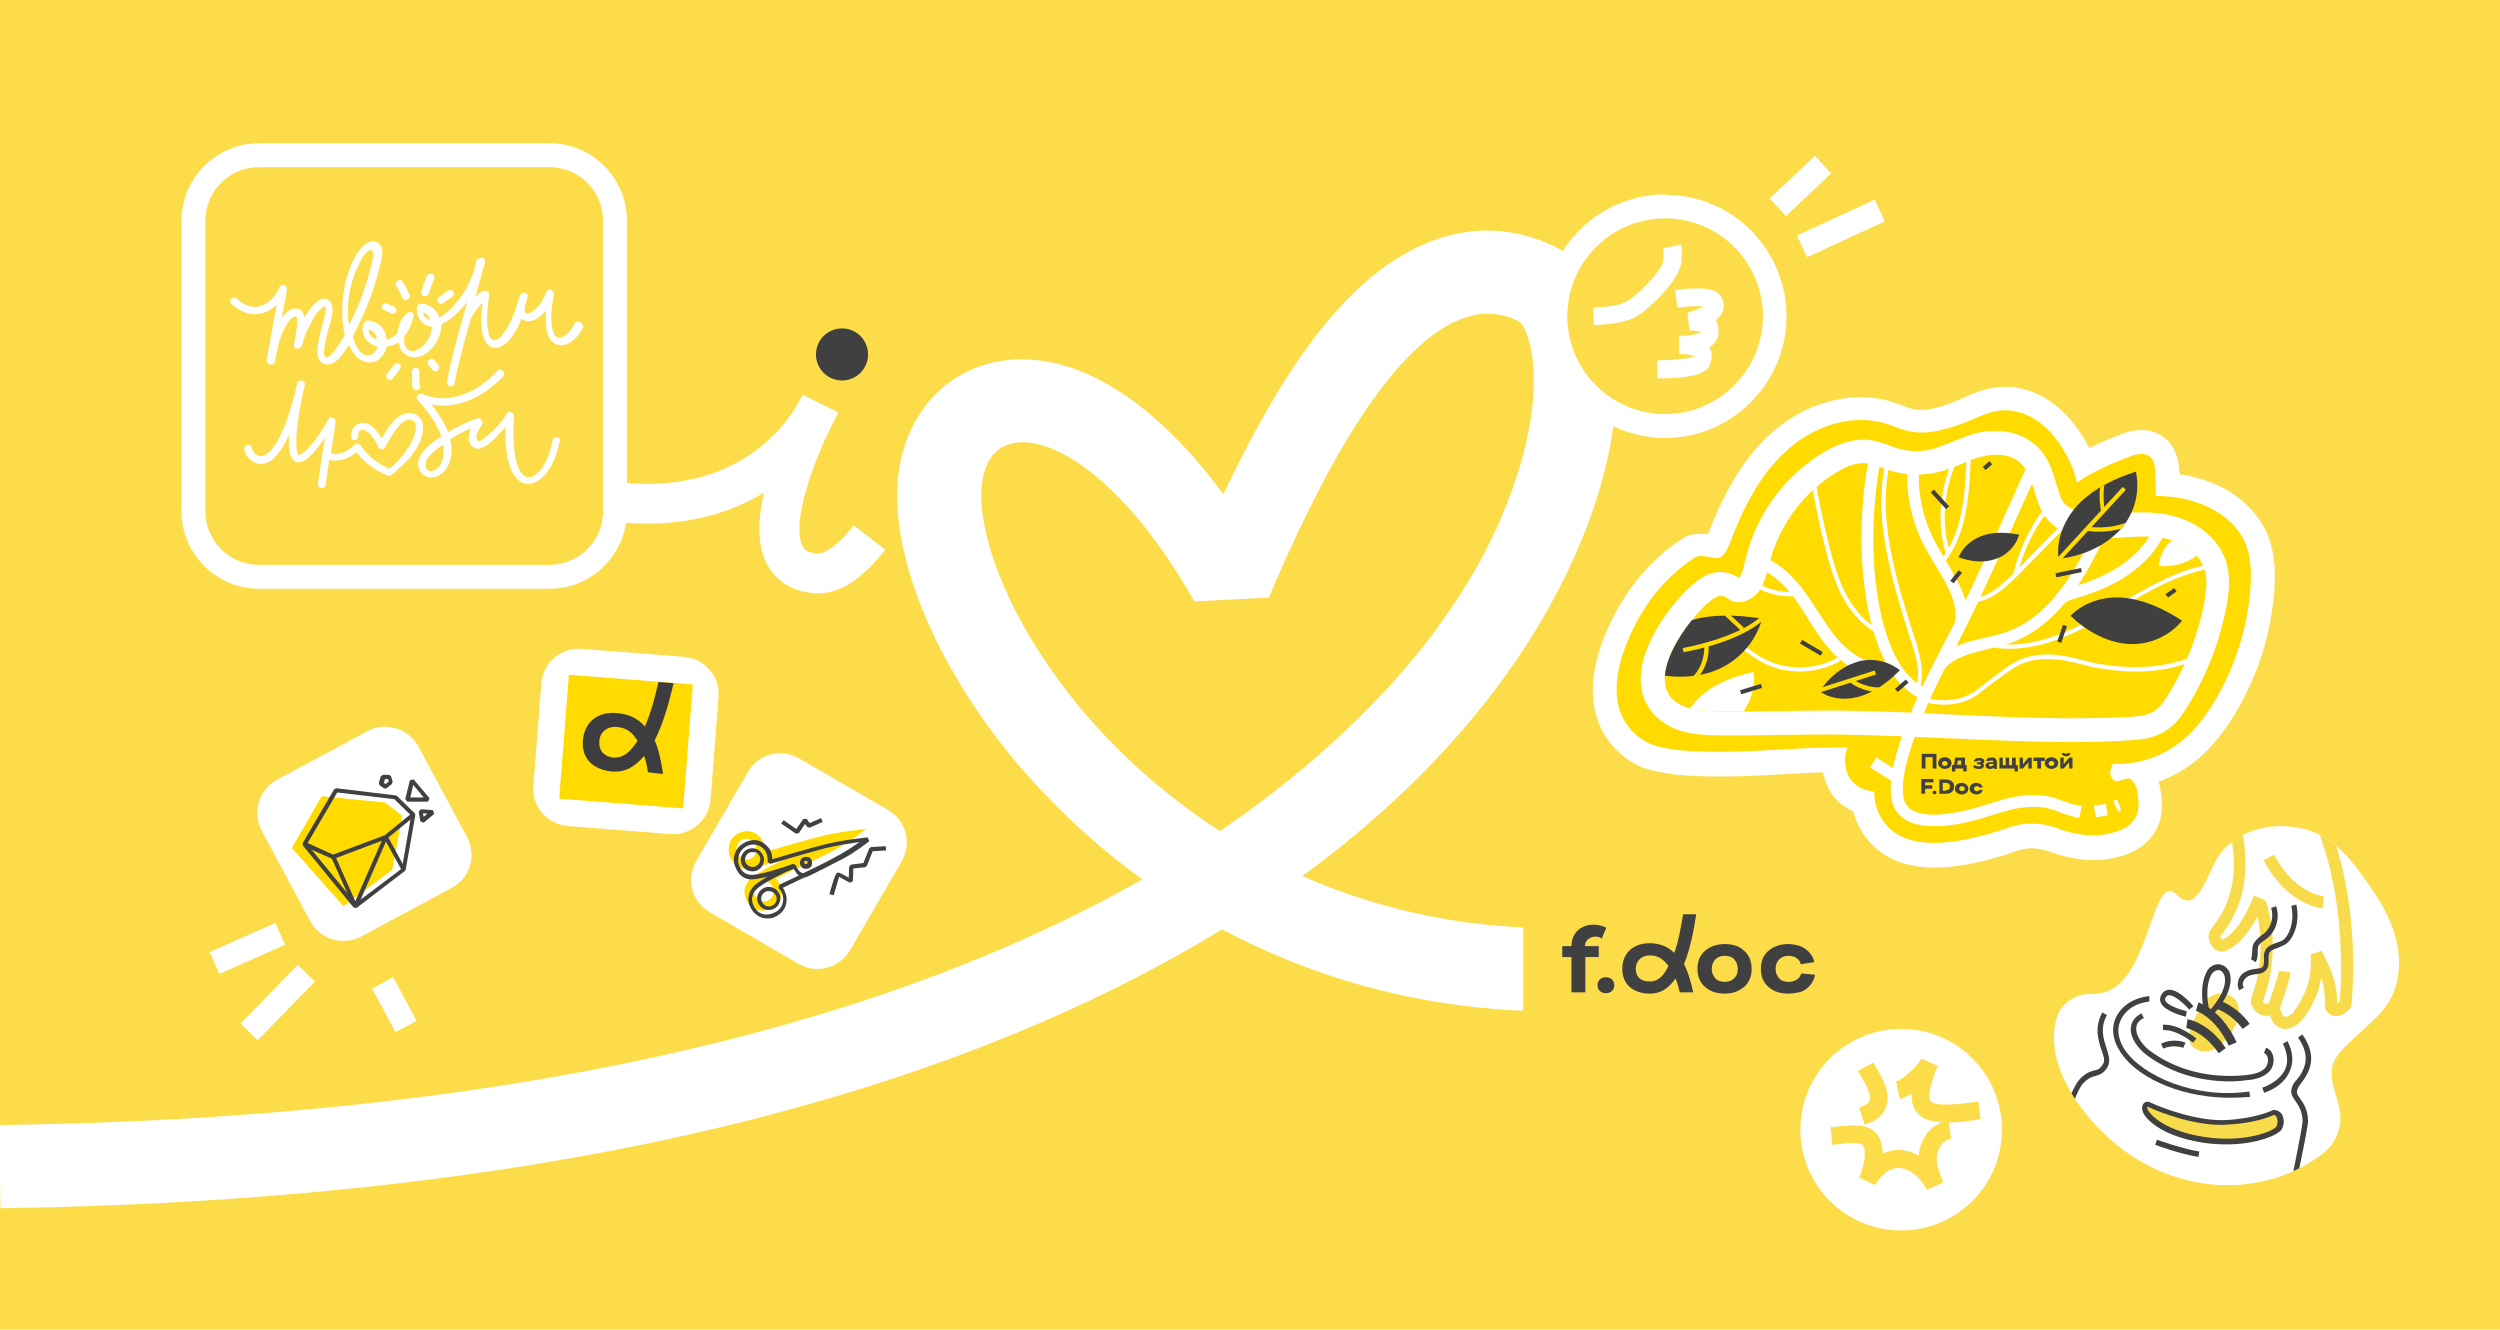 <?xml version="1.0" encoding="UTF-8"?> <!-- Generator: Adobe Illustrator 28.0.0, SVG Export Plug-In . SVG Version: 6.00 Build 0) --> <svg xmlns="http://www.w3.org/2000/svg" xmlns:xlink="http://www.w3.org/1999/xlink" id="Layer_1" x="0px" y="0px" viewBox="0 0 595.3 316.6" style="enable-background:new 0 0 595.3 316.6;" xml:space="preserve"> <style type="text/css"> .st0{fill:#FCDD49;} .st1{fill:#FFFFFF;} .st2{fill-rule:evenodd;clip-rule:evenodd;fill:#FCDD49;} .st3{fill-rule:evenodd;clip-rule:evenodd;fill:#404041;} .st4{fill:#404041;} .st5{fill:#FFDB00;} .st6{clip-path:url(#SVGID_00000098906458292078277010000011535060327274378369_);} .st7{clip-path:url(#SVGID_00000023990588421209175640000011249799138656798636_);} .st8{fill-rule:evenodd;clip-rule:evenodd;fill:#FFFFFF;} .st9{fill-rule:evenodd;clip-rule:evenodd;fill:#FFDB00;} .st10{fill-rule:evenodd;clip-rule:evenodd;fill:#3D3D3F;} .st11{clip-path:url(#SVGID_00000008128057746922007880000006743696532221116851_);} .st12{fill:#F8DB4A;} .st13{fill:none;} </style> <g> <rect class="st0" width="595.3" height="316.6"></rect> </g> <g> <g> <path class="st1" d="M0.1,287.7l-0.3-19.8c114.8-1.5,206.4-21.2,272.2-58.5c-10.8-7.8-20.6-16.9-29.2-26.9 c-20.9-24.6-32.1-52.9-28.5-72c2.5-13.1,11.6-22.5,23.8-24.5c17.3-2.9,36.4,8.8,53.2,31.7c13.3-28,28.8-52.4,49.6-60.3 c9.7-3.7,19.5-3.3,29.1,1.2c13,6.1,18.1,25.7,12.9,50.1c-3.8,17.6-18.3,60.1-72.8,99.9c19.7,8.7,41.2,12.9,63.8,12.4l66.9-1.8 l0.5,19.8l-66.9,1.8c-27.9,0.6-54.2-5.1-78.3-16.9c-1.7-0.8-3.4-1.7-5.1-2.6c-0.3,0.2-0.6,0.4-1,0.6 C220.8,263.8,123.3,286,0.1,287.7z M243.4,105.3c-0.7,0-1.3,0.1-1.9,0.2c-5,0.8-6.9,5.1-7.5,8.6c-2.1,11,5.5,33.6,24.1,55.5 c9.3,10.9,20.3,20.5,32.4,28.3c24.8-16.9,60.1-47.2,71.7-87.9c6.1-21.4,1.4-32.3-0.5-33.5c-4.7-2.2-9-2.4-13.6-0.6 c-20.4,7.7-38.4,48.8-46,66.4l-17.7,0.9C269.3,116.6,253.4,105.3,243.4,105.3z"></path> </g> <g> <g> <polygon class="st2" points="362.7,217.7 441.4,217.7 441.4,244 362.7,244 362.7,217.7 "></polygon> </g> <g> <path class="st3" d="M380.4,234.6c0,1.1,0.8,1.9,2,1.9c1.2,0,2-0.8,2-1.9c0-1.1-0.8-1.9-2-1.9 C381.2,232.7,380.4,233.5,380.4,234.6L380.4,234.6z"></path> </g> <g> <path class="st3" d="M425.8,236.6c-1.9,0-3.5-0.5-4.7-1.6c-1.2-1-1.8-2.5-1.8-4.3c0-1.8,0.6-3.3,1.8-4.3c1.2-1,2.7-1.6,4.7-1.6 c1.1,0,2,0.2,2.9,0.5c1.5,0.6,3.1,2.1,3.3,3.8l-3.2,0.5c-0.1-0.5-0.4-1-0.8-1.3c-0.2-0.2-0.5-0.4-0.9-0.5 c-0.4-0.1-0.8-0.2-1.2-0.2c-1,0-1.7,0.3-2.3,0.9c-0.5,0.6-0.8,1.3-0.8,2.2c0,0.9,0.3,1.6,0.8,2.2c0.5,0.6,1.3,0.9,2.3,0.9 c0.7,0,1.4-0.2,1.9-0.5c0.5-0.3,0.8-0.7,0.9-1l0.2-0.5l3.3,0.3c-0.3,2-1.8,3.5-3.4,4.1C427.8,236.4,426.8,236.6,425.8,236.6 L425.8,236.6z"></path> </g> <g> <path class="st3" d="M410.7,233.8c1,0,1.7-0.3,2.3-0.9c0.6-0.6,0.8-1.3,0.8-2.2c0-0.9-0.3-1.6-0.8-2.2c-0.5-0.6-1.3-0.9-2.3-0.9 c-1,0-1.7,0.3-2.3,0.9c-0.5,0.6-0.8,1.3-0.8,2.2c0,0.9,0.3,1.6,0.8,2.2C408.9,233.5,409.7,233.8,410.7,233.8L410.7,233.8z M410.7,236.6c-1.9,0-3.5-0.5-4.7-1.6c-1.2-1-1.8-2.5-1.8-4.3c0-1.8,0.6-3.3,1.8-4.3c1.2-1,2.7-1.6,4.7-1.6 c1.9,0,3.5,0.5,4.6,1.6c1.2,1,1.8,2.5,1.8,4.3c0,1.8-0.6,3.3-1.8,4.3C414.1,236,412.6,236.6,410.7,236.6L410.7,236.6z"></path> </g> <g> <path class="st3" d="M377.5,227.9v8.4h-3.3v-8.4v0H372v-2.6h2.2v0c0-4.6,4.6-6.2,8.3-4.4l-1.1,2.6c-1.4-1.1-4-0.2-4,1.8v0h3.3 v2.6L377.5,227.9L377.5,227.9L377.5,227.9z"></path> </g> <g> <path class="st3" d="M400,236.3c-0.3-1.3-0.6-2.2-1-3.3c-1.7,2.3-3.5,3.7-6.4,3.6c-3.4-0.1-6.3-1.9-6.3-5.9c0-4,2.9-6.1,6.5-6.1 c2.3,0,4.2,0.7,5.9,2.3c1.1-3.2,1.4-5.4,2.1-9.2h3.1c-0.6,4.1-1.4,8.1-2.9,11.9c1,1.8,1.7,4.5,2.2,6.7L400,236.3L400,236.3z M397.3,230c-1.1-1.4-2.3-2.5-4.4-2.5c-2,0-3.4,1.3-3.4,3.2c0,2,1.3,3,3.1,3C394.9,233.8,396.2,232.3,397.3,230L397.3,230z"></path> </g> </g> <g> <g> <path class="st1" d="M194.7,141.3c-0.5,0-0.9,0-1.4-0.1c-6.2-0.7-9.2-4.1-10.7-6.9c-2.4-4.6-2.1-10.8-0.7-17 c-8,4.9-19.8,8.8-36,6.9l1.1-9.4c27.3,3.2,39.3-12.4,42.8-18.3c0.5-1.1,1-1.9,1.3-2.5l8.5,4.2c0,0.1-0.5,1.1-1.3,2.6 c-4.9,9.7-9.9,23.9-7.2,29.2c0.4,0.8,1.1,1.6,3.3,1.8c2.1,0.2,5.4-2.2,8.9-6.7l7.5,5.8C205.3,137.9,200.1,141.3,194.7,141.3z"></path> </g> <g> <circle class="st4" cx="200.5" cy="84.4" r="6.2"></circle> </g> </g> </g> <g> <g> <path class="st0" d="M130.9,137.4H61.7c-8.6,0-15.6-7-15.6-15.6V52.6c0-8.6,7-15.6,15.6-15.6h69.1c8.6,0,15.6,7,15.6,15.6v69.1 C146.5,130.4,139.5,137.4,130.9,137.4z"></path> <path class="st1" d="M130.9,140.2H61.7c-10.2,0-18.5-8.3-18.5-18.5V52.6c0-10.2,8.3-18.5,18.5-18.5h69.1 c10.2,0,18.5,8.3,18.5,18.5v69.1C149.3,131.9,141,140.2,130.9,140.2z M61.7,39.8c-7.1,0-12.8,5.7-12.8,12.8v69.1 c0,7.1,5.7,12.8,12.8,12.8h69.1c7.1,0,12.8-5.7,12.8-12.8V52.6c0-7.1-5.7-12.8-12.8-12.8H61.7z"></path> </g> <g> <g> <path class="st1" d="M100.7,101.2c-0.1-1.1-0.7-1.9-1.5-2.4c-0.9-0.5-1.9-0.6-2.8-0.3c-2.2,0.6-4,3.2-5.5,5.9 c-1.9-3.3-3.7-3.8-4.7-3.7c-1.1,0.1-2.1,0.8-2.5,2.1c-0.1,0.4-0.2,0.8-0.1,1.3c0.1,0.5,0.5,0.8,1,0.7c0.5-0.1,0.8-0.5,0.7-1 c0-0.3,0-0.4,0-0.5c0.1-0.4,0.4-0.9,1-1c0.9,0,2.3,1,3.8,4.2c0.1,0.3,0.4,0.5,0.8,0.5c0.3,0,0.6-0.2,0.8-0.5 c0.9-1.7,3.1-5.8,5.2-6.5c0.5-0.2,1-0.1,1.5,0.2c0.4,0.2,0.6,0.6,0.6,1.1c0.3,1.9-1.4,5.7-5,9.2c-0.7,0.7-1.1,1-1.3,1.1 c-2.8-1.2-5.3-3.2-6.8-5.5c-0.1-0.2-0.3-0.3-0.6-0.4c-0.3-0.1-0.6,0-0.9,0.2c-1.6,1.5-3.5,2.7-5.6,2c0.4-2.5,0.8-4.9,1.1-7.4 c0.2-1.1-1.5-1.6-1.7-0.6c0,0,0,0,0,0c-1.7,2.7-3.5,6-6.1,8c-0.3,0.2-0.6,0.3-0.8,0.4c-0.1,0-0.1,0-0.2,0c0,0,0,0-0.1-0.1 c0-0.1-0.1-0.2-0.1-0.2c0,0-0.1-0.2-0.1-0.3c-0.1-0.2-0.1-0.3-0.1-0.5c-0.3-1.7-0.1-3.8,0.1-5.6c0.2-2.1,0.6-4.3,1-6.4 c0.2-1.2,0.5-2.4,0.8-3.5c0.3-1.1-1.5-1.6-1.8-0.5c-0.8,3.6-1.8,7.2-3.2,10.6c-0.8,1.9-1.7,3.9-3.1,5.4c-0.4,0.4-0.8,0.8-1.3,1.1 c-0.3,0.2-0.8,0.3-1,0.3c-0.6,0.1-1.1-0.2-1.5-0.6c-0.3-0.3-0.3-0.3-0.5-0.7c-0.1-0.1-0.2-0.5-0.2-0.5c0-1.2-1.8-1.2-1.8,0 c0,1.7,1.6,3.3,3.3,3.6c3.4,0.6,5.7-3.5,6.9-6c0.1-0.3,0.2-0.5,0.4-0.8c-0.2,3.1,0.1,7.9,3.6,6.1c1.2-0.6,2.1-1.7,2.9-2.7 c0.8-0.9,1.5-1.9,2.1-2.9c-0.6,3.7-1.2,7.4-1.7,11c-0.2,1.1,1.6,1.6,1.8,0.5c0.3-2.1,0.6-4.1,0.9-6.1c2.4,0.6,4.6-0.3,6.5-1.8 c1.2,1.5,3.5,4,7.3,5.5c0.1,0,0.2,0.1,0.3,0.1c0.5,0,1.1-0.4,2.4-1.7C98.9,108.4,101.1,104.1,100.7,101.2z"></path> </g> <g> <path class="st1" d="M71.2,108.6C71.2,108.6,71.2,108.6,71.2,108.6C71.2,108.6,71.2,108.6,71.2,108.6z"></path> </g> <g> <path class="st1" d="M131.6,104.8c-0.6,2.9-1.8,7.1-4.7,8.6c-2.5,1.3-3.7-2.2-4.1-4.2c-0.7-3.3-0.6-6.7-0.4-10 c0-0.2,0-0.4-0.1-0.6c-0.3-0.5-1.2-0.8-1.6-0.1c-1.2,1.9-2.7,3.6-4.4,5c-0.6,0.5-2.5,2.5-2.8,0.9c-0.2-0.9,0.6-2.4,1.2-3.1 c0.4-0.5,0.2-1.1-0.2-1.4c-0.2-0.3-0.5-0.4-0.9-0.3c-2.4,0.9-4.7,2-6.9,3.3c-0.9-2.4-2.4-4.6-4-6.6c6.4,1.3,12.7-2,17.1-6.7 c0.8-0.9-0.5-2.1-1.3-1.3c-4.5,4.8-11.4,8.4-17.9,5.5c-1-0.4-1.9,0.9-1.1,1.5c0,0.1,0.1,0.2,0.2,0.2c2.1,2.4,4.3,5.3,5.4,8.4 c-0.2,0.1-0.3,0.2-0.5,0.3c-2.1,1.5-5.8,4.1-4.9,7.2c0.6,2.1,2.8,2.8,4.6,1.9c2.1-1,3.1-3.3,3.2-5.5c0.1-1.1-0.1-2.1-0.3-3.2 c1.6-1,3.2-1.9,4.9-2.6c-0.3,0.8-0.5,1.7-0.5,2.5c0.1,1.4,1.1,2.6,2.6,2.3c1.6-0.3,3.1-1.9,4.2-3c0.7-0.7,1.4-1.5,2-2.2 c-0.1,2.5,0,5,0.5,7.5c0.4,1.8,1,3.8,2.4,5.1c2.6,2.4,5.6,0.2,7.2-2.1c1.5-2.1,2.3-4.6,2.8-7.1 C133.6,104.1,131.8,103.7,131.6,104.8z M104,111.6c-1,0.8-2.2,0.9-2.6-0.4c-0.7-2,2.5-4.2,4.1-5.3c0,0.2,0.1,0.4,0.1,0.6 C105.7,108.3,105.5,110.5,104,111.6z"></path> </g> <g> <path class="st1" d="M102.1,69.9c0.4-1.2,0.8-2.4,1.3-3.6c0.4-1.1-1.3-1.6-1.8-0.5c-0.5,1.2-0.9,2.4-1.3,3.6 C99.9,70.5,101.7,71,102.1,69.9z"></path> </g> <g> <path class="st1" d="M105.5,72.2c0.7-0.5,1.4-1,2.1-1.5c0.4-0.3,0.6-0.8,0.3-1.2c-0.2-0.4-0.8-0.6-1.2-0.3 c-0.7,0.5-1.4,1-2.1,1.5c-0.4,0.3-0.6,0.8-0.3,1.2C104.5,72.3,105.1,72.5,105.5,72.2z"></path> </g> <g> <path class="st1" d="M95.9,71c0.5,1,2.1,0.1,1.6-0.9c-0.5-1-1-2-1.6-3c-0.5-1-2.1-0.1-1.6,0.9C94.9,69,95.4,70,95.9,71z"></path> </g> <g> <path class="st1" d="M91.4,73.8c0.6,0.3,1.2,0.5,1.7,0.8c0.4,0.2,1,0.1,1.2-0.3c0.2-0.4,0.1-1-0.3-1.2c-0.6-0.3-1.2-0.5-1.7-0.8 c-0.4-0.2-1-0.1-1.2,0.3C90.8,73,90.9,73.6,91.4,73.8z"></path> </g> <g> <path class="st1" d="M93.6,90c0.6-0.7,1.1-1.5,1.7-2.2c0.3-0.4,0.1-1-0.3-1.2c-0.5-0.3-0.9-0.1-1.2,0.3c-0.6,0.7-1.1,1.5-1.7,2.2 c-0.3,0.4-0.1,1,0.3,1.2C92.8,90.6,93.3,90.4,93.6,90z"></path> </g> <g> <path class="st1" d="M98.1,88.5c0,1.2,0,2.3,0.1,3.5c0.1,1.2,1.9,1.2,1.8,0c-0.1-1.2-0.2-2.3-0.1-3.5 C99.9,87.3,98.1,87.3,98.1,88.5z"></path> </g> <g> <path class="st1" d="M104.3,88.1c0.4-0.4,0.3-0.9,0-1.3c-0.3-0.4-0.6-0.7-0.9-1.1c-0.3-0.4-1-0.3-1.3,0c-0.4,0.4-0.3,0.9,0,1.3 c0.3,0.4,0.6,0.7,0.9,1.1C103.4,88.5,104,88.5,104.3,88.1z"></path> </g> <g> <path class="st1" d="M136.8,77c-0.4,1-1.1,1.9-1.9,2.6c-0.6,0.5-1.5,1-2,0.8c-0.9-0.2-1.2-1.4-1.4-2.3c-0.5-2.6-0.1-5.4,0.4-7.9 c0.1-0.3-0.1-0.6-0.2-0.8c-0.4-0.5-1.2-0.7-1.5,0c-0.8,1.9-2.2,4.5-4.3,5.2c-1.9,0.7-0.5-3.1-0.3-3.8c0.4-1.1-1.3-1.6-1.7-0.5 c-0.1,0.1-0.1,0.2-0.2,0.3c-0.9,3-1.8,6.1-3.7,8.6c-0.5,0.7-1.6,2.2-2.7,1.7c-0.8-0.3-1-1.6-1.1-2.3c-0.4-2.3-0.2-4.7,0.1-6.9 c0.1-0.7,0.4-1.6-0.1-2.2c-0.6-0.6-1.4-0.2-1.9,0.2c-0.4,0.3-0.8,0.6-1.1,1c0.8-2.7,1.5-5.5,2.3-8.2c0.3-1-1-1.5-1.5-0.9 c-0.3,0.1-0.5,0.3-0.6,0.6c-0.7,3.5-2.2,6.8-4.5,9.6c-1.1,1.3-2.4,2.7-3.9,3.6c-0.1,0.1-0.3,0.2-0.4,0.2c-0.6-2-2.3-3.2-4.4-3.3 c-0.5,0-0.8,0.3-0.9,0.7c0,0,0,0,0,0c-0.3,1.9,0.7,4,2.6,4.6c0.3,0.1,0.7,0.1,1,0.2c-0.1,1.4-0.7,2.9-1.5,3.8 c-0.8,1.1-2.7,2.6-4.2,1.7c-1-0.6-1.1-2.1-0.9-3.3c1.1-1.3,1.8-3,2.2-4.6c0.2-0.8-0.6-1.4-1.3-1c-1.5,0.9-2.4,3-2.6,5 c-0.7,0.7-1.6,1.3-2.6,1.4c0-0.4-0.1-0.8-0.2-1.2c-0.5-1.9-2.1-3-4-3.3c-0.4-0.1-0.8,0.1-0.9,0.4c-0.1,0.1-0.2,0.2-0.3,0.4 c-1,2.6,0.9,4.9,3.3,5.4c-0.3,1-0.9,1.9-2,2.1c-2,0.3-3.2-2.3-3.7-3.8c-0.1-0.2-0.1-0.4-0.2-0.7c1.6-2.8,2.8-5.8,4-8.7 c0.9-2.4,1.7-4.9,2.3-7.4c0.4-1.7,1.5-4.6-0.1-6c-1.5-1.3-3.5,0-4.4,1.3c-1.1,1.4-1.9,3-2.5,4.6c-1.3,3.4-1.9,7.1-1.8,10.7 c0,1.7,0.2,3.5,0.6,5.2c-1.5,2.6-3.9,6.3-4.8,5c-0.4-0.5-0.1-1.6,0-2.2c0.1-1.1,0.4-2.2,0.7-3.4c0.4-1.7,1.1-3.5,1.2-5.3 c0.1-1.3-0.5-2.8-2-2.8c-1.1,0-2.1,1-2.8,1.8c-0.7,0.8-1.3,1.7-1.9,2.6c-0.1-0.6-0.3-1.1-0.7-1.5c-1.2-1-2.8-0.5-3.7,0.5 c-0.3,0.3-0.7,0.7-1,1.1c0.4-2.1,0.8-4.2,1.2-6.3c0-0.2,0-0.3,0-0.5c0.1-1-1.4-1.4-1.8-0.3c-0.6,1.7-2,3.2-3.6,4 c-2.4,1.2-4.7,0.4-6.5-1.4c-0.9-0.8-2.1,0.5-1.3,1.3c2.3,2.1,5.2,3.1,8.2,1.9c0.9-0.4,1.8-1,2.6-1.7c-0.8,4.4-1.6,8.7-2.4,13.1 c-0.2,1,1.1,1.5,1.6,0.9c0.2-0.1,0.4-0.3,0.4-0.6c0.5-3.2,1.3-6.8,3.3-9.5c0.2-0.3,0.4-0.5,0.6-0.7c0.2-0.2,0.3-0.3,0.4-0.3 c1.4-0.7,1,1.6,0.9,2.3c-0.2,1.4-0.4,2.7-0.7,4.1c-0.3,1.1,1.3,1.6,1.7,0.6c0.1-0.1,0.2-0.3,0.3-0.5c0.4-1.7,1.1-3.3,1.9-4.8 c0.7-1.4,1.6-3,2.9-4c1.5-1.2,0.4,2.6,0.2,3.2c-0.6,2.2-1.2,4.5-1.4,6.8c-0.1,1.4,0.2,3.1,1.8,3.5c1.8,0.4,3.3-1.1,4.2-2.4 c0.5-0.7,1-1.5,1.5-2.2c0.2,0.4,0.4,0.9,0.6,1.3c1.5,2.7,5.1,4.3,7.4,1.3c0.5-0.6,0.8-1.4,1-2.2c1-0.1,2-0.4,2.8-1c0,0,0,0,0,0 c0.4,2.6,2.4,4.1,5,3.4c3.1-0.9,5.2-4.5,5.2-7.7c1.2-0.5,2.4-1.4,3.3-2.2c1.1-1,2.1-2.1,2.9-3.2c-0.3,1.2-0.7,2.3-1,3.5 c-0.1,0.2-0.1,0.3-0.2,0.5c0,0.1,0,0.2,0,0.3c-1.4,4.9-2.7,9.8-3.7,14.8c-0.2,1.1,1.5,1.6,1.8,0.5c1-5.2,2.4-10.3,3.9-15.4 c0.4-1,1.1-1.9,1.7-2.7c0.4-0.4,0.7-0.9,1.1-1.3c0,0,0,0,0,0c-0.1,1.2-0.2,2.4-0.3,3.6c0,2,0,4.8,1.5,6.4 c1.8,1.8,4.2,0.3,5.5-1.4c1.1-1.4,1.9-3,2.6-4.7c0.4,0.4,0.9,0.6,1.7,0.6c1.6-0.1,3-1.2,4.1-2.6c-0.1,1.6-0.1,3.2,0.2,4.8 c0.3,1.4,1,3,2.6,3.4c2.6,0.7,5.2-2.1,6.1-4.3C138.9,76.9,137.3,76,136.8,77z M85.1,63.7c0.6-1.3,1.4-3.2,2.6-3.9 c1.3-0.9,1.2,0.8,1.1,1.6c-0.2,1.1-0.5,2.3-0.8,3.4c-1.2,4.4-2.8,8.6-4.9,12.6C82.4,72.8,83.2,67.7,85.1,63.7z M87.8,78.4 c1.1,0.4,1.9,1.1,1.9,2.4C88.6,80.5,87.7,79.6,87.8,78.4z M100.7,74.4c0.9,0.3,1.5,0.9,1.7,1.7c-0.2,0-0.5-0.1-0.7-0.2 C101.1,75.5,100.8,74.9,100.7,74.4z"></path> </g> </g> </g> <g> <g> <circle class="st1" cx="452.7" cy="269" r="24"></circle> </g> <g> <path class="st0" d="M458.8,283.3c-1.5-2.9-3.5-4.6-5.9-5.1c-2.3-0.5-4.9,1.2-6.4,4l-3.8-1.8c1.8-4.2,1.5-7.1,0.8-7.8 c-0.8-0.7-3.9-0.4-6.1-0.1l-1.1,0.1l-0.4-4.2l1.1-0.1c3.8-0.4,7.3-0.8,9.5,1.3c1.2,1.2,1.8,2.9,1.8,5.1c1.7-0.8,3.6-1.1,5.4-0.7 c1.2,0.2,2.2,0.6,3.2,1.2c0.1-1.7,0.7-3.5,2-5.4c0.7-0.9,2.1-2,3.6-2.6c-1.8-0.1-3.5-0.4-4.7-1.1c-2.1-1.3-2.7-3.4-2.6-5.7 c-1,0.6-1.9,1.1-2.8,1.3l-0.9-4.2c1.7-0.4,5.4-4,6-5.4l3.9,1.7c-2.7,6.6-2,8.3-1.4,8.7c1.7,1,7.3,0.3,9.7,0c0.5-0.1,1-0.1,1.4-0.2 l0.5,4.2c-0.4,0-0.8,0.1-1.3,0.2c-2.1,0.3-4.3,0.6-6.3,0.6l0.6,3.8c-0.8,0.1-1.9,0.9-2.2,1.3c-1.9,2.6-1.3,5-0.1,8.1 c0.1,0.4,0.3,0.7,0.4,1.1L458.8,283.3z M444,267.8l-1.3-4.1c1-0.3,2.2-0.8,2.5-1.6c0.5-1.3-0.9-3.8-2-5.7 c-0.3-0.5-0.5-0.9-0.8-1.4l3.7-2c0.2,0.4,0.5,0.8,0.7,1.3c1.6,2.7,3.5,6.1,2.3,9.3C448.5,265.5,446.7,267,444,267.8z"></path> </g> </g> <g> <g> <g> <path class="st0" d="M396.1,101.4c-7-0.1-13.5-2.9-18.4-7.9c-4.9-5-7.5-11.6-7.4-18.6c0.2-14.2,11.9-25.8,26.1-25.8l0.4,0 c7,0.1,13.5,2.9,18.4,7.9c4.9,5,7.5,11.6,7.4,18.6c-0.2,14.2-11.9,25.8-26.1,25.8L396.1,101.4z"></path> </g> <g> <path class="st1" d="M396.5,52c0.1,0,0.2,0,0.3,0c12.9,0.2,23.1,10.7,23,23.6c-0.2,12.7-10.6,23-23.3,23c-0.1,0-0.2,0-0.3,0 c-12.9-0.2-23.1-10.7-23-23.6C373.4,62.2,383.8,52,396.5,52 M396.5,46.3L396.5,46.3c-15.7,0-28.7,12.8-28.9,28.6 c-0.1,7.7,2.8,15,8.2,20.6s12.6,8.6,20.3,8.8c0.1,0,0.3,0,0.4,0c15.7,0,28.7-12.8,28.9-28.6c0.2-16-12.6-29.1-28.5-29.3 C396.7,46.3,396.6,46.3,396.5,46.3L396.5,46.3z"></path> </g> </g> <g> <path class="st1" d="M395.6,90.1c-0.3,0-0.6,0-1,0l0.1-4.3c3.1,0,7.4-0.3,8.8-0.9c-0.2-0.2-1.1-0.6-3.7-0.6l0-4.3 c3.4,0,5.1-0.7,5.3-1.1c0,0,0,0,0,0c-0.5-0.1-1.4-0.1-2.2-0.2l-0.6,0l-0.5-4.2c2.1-0.7,3.3-1.2,3.9-1.5c-0.9-0.1-2.6-0.2-6,0.2 l-0.3,0l-0.5-4.2l0.3,0c6.8-0.8,10-0.2,10.9,2.2c0.2,0.5,0.7,1.8,0,3.2c-0.3,0.7-0.8,1.3-1.6,1.8c0.5,0.7,0.8,1.6,0.7,3 c-0.1,1.5-0.8,2.7-2.2,3.5c0.5,0.8,0.9,2.1,0.2,4C406.7,88.9,402.7,90.1,395.6,90.1z M379.5,77.4l-0.1-4.2 c3.9-0.1,6.2-0.4,8.4-1.7c1.9-1.1,8.3-7.2,8.3-9.8l0-0.6c0-0.5,0.1-1.6,0-2l4.2-0.9c0.2,0.9,0.2,2.1,0.1,3.1l0,0.5 c-0.1,5.3-8.9,12.5-10.4,13.4C387,76.8,384.1,77.2,379.5,77.4z"></path> </g> </g> <g> <g> <g> <path class="st5" d="M460.5,203.6c-4.8,0-8.8-1.2-11.6-3.4c-2.9-2.3-4.8-5.6-5.3-9.2c-3-0.9-4.7-2.6-5.6-4.1 c-1.2-1.9-1.6-4-1.5-5.9c-4.5,0-8.7,0.3-12.8,0.5c-4.2,0.3-8.6,0.5-13.3,0.5c-1.1,0-2.2,0-3.3,0c-4.5-0.1-9.1-0.2-13.7-1.5 c-0.7-0.2-6.6-1.9-9.7-8.2c-2.7-5.4-2.3-12.4,1.1-20.6c3.8-9,9.6-16.3,16.9-21.1c0.8-0.5,1.8-0.8,3-0.8c0.9,0,1.8,0.2,2.5,0.3 c0.3,0.1,0.7,0.1,0.9,0.2c0.1-0.2,0.4-0.6,0.7-1.4c2.8-7.3,6.9-16.6,14.2-23.3c5.6-5.2,12.8-8.1,19.7-8.1c2.5,0,5,0.4,7.3,1.2 c0.6,0.2,1.2,0.4,1.8,0.7c0.8,0.3,1.6,0.6,2.3,0.8c0.9,0.3,1.9,0.4,3,0.4c2.1,0,4.6-0.5,7.6-1.6c1.1-0.4,2.2-0.9,3.3-1.4 c2.8-1.3,5.8-2.6,9.2-2.6c0.1,0,0.3,0,0.4,0c10.2,0.3,16.1,9.6,18.4,15.7c2.8-1.5,6-3,9.7-4.4c1-0.4,2.5-0.9,4.1-0.9 c1.5,0,2.9,0.5,3.9,1.4c2,1.7,2.1,4.3,2.2,5.5c0.1,1.1,0.1,2.2,0.1,3.3c3.9,0.3,7.7,1.3,10.9,2.8c4.8,2.3,8.6,6.1,10.3,10.5 c1.5,3.8,1.5,7.9,1.3,11.1c-0.7,10.4-3.9,20.6-9.5,29.5c-2.7,4.4-5.6,7.7-8.8,10.1c-3.1,2.4-6.8,4-10.6,4.9 c1.2,1.3,1.8,3.2,1.9,4.5c0,0.2,0,0.4,0.1,0.6c0.3,2.4,1,8.7-6.8,11.5c-2,0.7-4.2,1.1-6.5,1.1c-3,0-6.3-0.6-9.4-1.8 c-1.7-0.7-3.5-1-5.3-1c-2.3,0-4,0.6-4.8,0.9l-0.1,0C471.6,202.4,465.5,203.6,460.5,203.6z"></path> </g> <g> <path class="st1" d="M477.4,97.7c0.1,0,0.2,0,0.3,0c11.2,0.4,16.5,14.2,16.8,17.2c3.7-2.5,8.2-4.5,12.4-6.1c1-0.4,2-0.7,3.1-0.7 c0.8,0,1.5,0.2,2,0.7c1,0.8,1.1,2.3,1.2,3.5c0.1,1.9,0.2,3.9,0.1,5.8c4.3,0,8.7,0.8,12.6,2.7c3.9,1.8,7.3,4.9,8.9,8.9 c1.2,3.1,1.3,6.5,1.1,9.8c-0.6,9.9-3.8,19.7-9,28.2c-2.2,3.5-4.8,6.8-8.1,9.3c-4.1,3.1-9.3,4.9-14.5,4.9c-0.4,0-0.8,0-1.2,0 c-0.3,0.8-0.7,1.5-0.6,2.3c0.1,0.8,0.6,1.6,1.4,1.8c0.1,0,0.2,0,0.3,0c0.8,0,1.6-0.6,2.4-0.6c0.1,0,0.2,0,0.4,0 c1.1,0.3,1.9,2.2,2,3.4c0.2,2.3,1.4,7-4.9,9.2c-1.8,0.6-3.7,0.9-5.6,0.9c-2.9,0-5.8-0.6-8.4-1.6c-2.3-0.9-4.5-1.2-6.3-1.2 c-3,0-5.1,0.8-5.9,1.1c-6.8,2.3-12.6,3.5-17.3,3.5c-4.2,0-7.5-0.9-9.9-2.8c-2.8-2.2-4.5-5.8-4.4-9.4c-6.9-0.7-7.8-6.7-6.4-10.5 c-1.1,0-2.2,0-3.2,0c-9.3,0-17,1-26.2,1c-1,0-2.1,0-3.2,0c-4.4-0.1-8.8-0.2-13-1.4c-2-0.5-14.8-5.6-6.7-25 c3.2-7.7,8.3-14.9,15.9-19.8c0.4-0.3,0.9-0.4,1.5-0.4c1.2,0,2.7,0.4,3.7,0.5c0,0,0,0,0,0c1.6,0,2.5-1.8,3.1-3.3 c3.1-8.2,7-16.3,13.5-22.2c4.8-4.4,11.4-7.4,17.8-7.4c2.2,0,4.3,0.3,6.4,1c1.4,0.5,2.8,1.1,4.3,1.5c1.2,0.3,2.5,0.5,3.7,0.5 c2.9,0,5.8-0.8,8.5-1.7C469.6,100.2,473.3,97.7,477.4,97.7 M477.4,92.1c-4,0-7.4,1.5-10.3,2.8c-1.1,0.5-2.2,1-3.1,1.3 c-2.7,1-4.8,1.4-6.7,1.4c-0.8,0-1.5-0.1-2.2-0.3c-0.6-0.2-1.3-0.4-2-0.7c-0.6-0.2-1.2-0.5-1.9-0.7c-2.6-0.9-5.4-1.3-8.2-1.3 c-7.6,0-15.5,3.2-21.6,8.9c-7.5,6.9-11.8,16.2-14.7,23.7c-0.6-0.1-1.2-0.1-1.8-0.1c-1.7,0-3.3,0.4-4.5,1.3 c-7.8,5.1-14,12.8-18,22.3c-3.8,9-4.1,16.7-1.1,22.9c2.8,5.6,7.9,8.8,11.5,9.7c4.9,1.3,9.9,1.5,14.4,1.6c1.1,0,2.2,0,3.4,0 c4.8,0,9.2-0.3,13.5-0.5c3.4-0.2,6.6-0.4,10-0.5c0.3,1.6,0.9,3.2,1.7,4.6c1.3,2.1,3.2,3.7,5.5,4.7c0.9,3.6,3,6.9,6,9.3 c3.4,2.7,7.9,4.1,13.4,4.1c5.3,0,11.7-1.3,19.1-3.8l0.1-0.1c0.7-0.2,2-0.7,3.9-0.7c1.4,0,2.8,0.3,4.3,0.8c3.4,1.3,7.1,2,10.4,2 c2.6,0,5.1-0.4,7.4-1.2c5.2-1.8,7.3-5.1,8.2-7.5c1-2.8,0.7-5.4,0.5-7c0-0.2,0-0.4-0.1-0.5c-0.1-0.7-0.2-1.6-0.5-2.5 c2.9-1,5.7-2.5,8.2-4.4c3.4-2.6,6.5-6.2,9.5-10.9c5.8-9.3,9.2-19.9,9.9-30.8c0.2-3.4,0.2-7.9-1.5-12.3c-2-5.1-6.3-9.4-11.7-12 c-2.9-1.3-6-2.3-9.4-2.8c0-0.3,0-0.6-0.1-0.9c-0.1-1.4-0.3-5-3.2-7.5c-1.6-1.4-3.6-2.1-5.8-2.1c-2,0-3.9,0.6-5.1,1.1 c-2.6,1-5.1,2.1-7.3,3.2c-0.8-1.5-1.7-3.1-2.8-4.6c-4.5-6.3-10.4-9.8-16.9-10C477.7,92.1,477.5,92.1,477.4,92.1L477.4,92.1z"></path> </g> </g> <g> <rect x="503.8" y="190.4" transform="matrix(0.919 -0.394 0.394 0.919 -34.8 214.228)" class="st1" width="0.9" height="2.8"></rect> </g> <g> <g> <path class="st1" d="M493.5,176.7c-10,0-20-0.5-29.8-0.9c-9.6-0.4-19.5-0.9-29.3-0.9l-0.8,0c-3.3,0-6.7,0.1-9.9,0.1 c-3.5,0.1-7.2,0.1-10.9,0.1c-1.4,0-2.8,0-4.1,0c-3.9-0.1-8.3-0.3-12.2-2.8c-3.5-2.2-5.6-5.7-5.8-9.8c-0.5-9.4,8.4-20.3,13.3-24.1 c0.7-0.5,2.8-2.2,5.7-2.2c0.5,0,1.1,0.1,1.6,0.2c1.2,0.3,2.2,0.8,2.8,1.2c0,0,0.1-0.1,0.1-0.1c0.6-0.9,1-2.4,1.4-4.1 c0.1-0.5,0.3-1.1,0.4-1.6c2.7-10.1,9.5-19,18.6-24.3c2.1-1.2,5.3-2.8,9-2.8c0.3,0,0.7,0,1,0c2.1,0.2,4,0.9,5.4,1.4 c0.3,0.1,0.7,0.3,1,0.4c1.7,0.6,3.5,0.9,5.3,0.9c1.6,0,3.1-0.2,4.6-0.7c1.2-0.4,2.4-0.9,3.7-1.4c1.7-0.7,3.4-1.4,5.3-2 c1.8-0.5,3.6-0.7,5.3-0.7c3.4,0,6.5,1,8.9,2.9c3.6,2.8,4.7,6.8,5.6,9.9c0.5,1.6,0.9,3.1,1.5,4c1.2,1.8,4.2,2.9,8,3 c0.3,0,0.5,0,0.8,0c1.5,0,3-0.1,4.7-0.2c1.7-0.1,3.5-0.2,5.4-0.2c1.4,0,2.7,0.1,3.9,0.2c6.1,0.7,13.5,4,16,11.3 c1.2,3.6,0.8,7.2,0.3,10.2c-1.6,8.9-5,17.6-9.9,25.3c-1.1,1.7-2.4,3.5-4.4,4.8c-3.2,2.2-6.8,2.4-9,2.5 C502.8,176.6,498.4,176.7,493.5,176.7z"></path> </g> <g> <path class="st5" d="M407.5,142.9c0.8-0.6,1.7-1.2,2.7-1c0.7,0.1,1.2,0.7,1.8,1c2.3,1.3,5.4-0.1,6.9-2.2c1.5-2.2,2-4.9,2.7-7.5 c2.4-8.7,8.2-16.3,16-20.9c2-1.2,4.3-2.2,6.7-2c1.8,0.1,3.4,0.9,5,1.5c4.3,1.5,9.1,1.6,13.4,0.3c3-0.9,5.9-2.5,8.9-3.3 s6.6-0.9,9.1,1.1c3.7,3,3.4,8.7,6,12.7c2.6,4,7.8,5.4,12.6,5.6c4.8,0.1,9.6-0.8,14.3-0.3c4.7,0.5,9.7,3,11.3,7.5 c0.8,2.4,0.5,4.9,0.1,7.4c-1.5,8.2-4.6,16.2-9.1,23.2c-0.8,1.2-1.6,2.4-2.8,3.2c-1.8,1.2-4,1.4-6.1,1.5 c-24.4,1.3-48.8-1.6-73.2-1.5c-8.3,0-16.5,0.4-24.8,0.2c-3.2-0.1-6.6-0.2-9.4-1.9C390.9,162.2,402.2,147,407.5,142.9z"></path> </g> <g> <path class="st1" d="M460.2,196.7c-5.6,0-7.7-2.3-8.3-3.1c-0.9-0.9-3-4.1-0.5-13.5c1.9-7,5.7-16,11.4-26.7 c5-9.5,9.5-19.5,13.9-29.2c2.2-4.9,4.4-9.9,6.7-14.8l2.6,1.2c-2.3,4.9-4.5,9.9-6.7,14.7c-4.4,9.7-8.9,19.8-13.9,29.4 c-5.6,10.6-9.4,19.4-11.2,26.2c-2.3,8.6-0.3,10.8-0.2,10.8l0.3,0.2l0,0.2c0,0,1.7,2.4,8.1,1.8c4.9-0.5,8.4-1.6,11.5-2.6 c3.9-1.2,7.3-2.3,12.3-1.9c1.8,0.1,3.2,0.7,4.7,1.2c1.3,0.5,2.8,1,4.8,1.4l-0.6,2.8c-2.2-0.5-3.8-1-5.2-1.6c-1.4-0.5-2.6-0.9-4-1 c-4.4-0.3-7.4,0.6-11.2,1.8c-3.2,1-6.9,2.2-12.1,2.7C461.8,196.7,461,196.7,460.2,196.7z"></path> </g> <g> <path class="st1" d="M462.9,159.4l-2.2-1.8c3-3.7,7.4-4.7,11.8-5.7c2-0.5,4.1-0.9,6-1.7c4.6-1.8,8.9-5.3,12.6-10.4 c3.4-4.6,5.9-9.8,8.3-14.9l2.6,1.2c-2.5,5.2-5.1,10.6-8.6,15.3c-4,5.5-8.7,9.3-13.8,11.4c-2.1,0.8-4.3,1.3-6.4,1.8 C469.1,155.6,465.3,156.5,462.9,159.4z"></path> </g> <g> <path class="st1" d="M468.3,148.8l-2.8-0.5c0.5-2.6-0.1-5.5-2-9.1c-0.8-1.6-1.8-3.2-2.7-4.7c-0.9-1.5-1.8-3-2.6-4.5 c-3-5.8-4.4-12.2-4-18.6l2.8,0.2c-0.4,5.9,0.9,11.8,3.6,17.1c0.8,1.5,1.6,2.9,2.5,4.4c1,1.6,1.9,3.2,2.8,4.9 C468.2,142.1,468.9,145.6,468.3,148.8z"></path> </g> <g> <path class="st1" d="M491.4,143.7l-1.8-2.2c1.2-0.9,2.6-1.3,3.8-1.7l0.2-0.1c5.5-1.5,15.2-5.3,19.2-13.8l2.6,1.2 c-4.5,9.6-15.1,13.7-21,15.3l-0.2,0.1C493.2,142.8,492.1,143.1,491.4,143.7z"></path> </g> <g> <path class="st1" d="M458.5,166.7c-13.6-3.9-18-33.1-13.6-57l2.8,0.5c-4.2,22.6-0.2,50.4,11.6,53.8L458.5,166.7z"></path> </g> <g> <path class="st1" d="M448.4,161.2c-4.4,0-8.6-2.4-11.3-5.1c-2.7-2.6-4.7-5.7-6.6-8.8c-0.6-1-1.3-2-1.9-3c-2-3-5.2-7.2-9.7-8.9 l1-2.7c5.2,1.9,8.8,6.6,11,9.9c0.7,1,1.3,2,2,3c1.9,3,3.8,5.9,6.2,8.2c2.8,2.7,7.2,5.1,11.5,4l0.7,2.7 C450.3,161.1,449.3,161.2,448.4,161.2z"></path> </g> <g> <rect x="447.7" y="179.9" transform="matrix(0.536 -0.844 0.844 0.536 53.481 464.159)" class="st1" width="2.8" height="7"></rect> </g> <g> <path class="st1" d="M446.6,150.6c-3.2-1.8-6-4.9-8.1-8.9c-1.9-3.7-3-7.8-3.9-11.3c-1.4-5.4-2.5-10.9-3.4-16.4l1-0.2 c0.9,5.4,2,10.9,3.4,16.3c0.9,3.5,2,7.5,3.8,11.1c2,3.8,4.6,6.8,7.7,8.5L446.6,150.6z"></path> </g> <g> <path class="st1" d="M463,133.9l-0.8-0.6c2.3-3,4-6.9,4.9-11.6c0.8-4.2,1-8.6,1.2-12.8l1,0c-0.2,4.3-0.4,8.7-1.2,12.9 C467.2,126.7,465.5,130.8,463,133.9z"></path> </g> <g> <path class="st1" d="M470,143.5l-0.1-1c4-0.5,7.2-3.5,10.3-6.7l9.8-10c0,0,0,0,0,0c-0.4-0.2-0.7-0.6-0.8-1.1s0.2-0.9,0.6-1.2 c0.4-0.3,0.9-0.4,1.3-0.2c0.4,0.2,0.7,0.5,0.9,1c0.1,0.5,0,1-0.3,1.3l-10.7,10.9C477.6,139.9,474.3,143,470,143.5z M490.7,124.2 c-0.1,0-0.2,0-0.3,0.1c-0.1,0.1-0.2,0.2-0.2,0.3c0,0.1,0.1,0.2,0.2,0.3s0.3,0.1,0.4,0l0,0l0.1-0.1c0.1-0.1,0.1-0.3,0.1-0.4 C491,124.4,490.9,124.2,490.7,124.2C490.7,124.2,490.7,124.2,490.7,124.2z"></path> </g> <g> <path class="st1" d="M457.1,163.9l-0.9-0.4c1.2-3.2,0.1-6.8-0.8-9.8l-0.7-2.1c-4.1-13.1-8.7-27.9-5.8-41l1,0.2 c-2.8,12.9,1.7,27.6,5.8,40.5l0.7,2.1C457.2,156.6,458.4,160.4,457.1,163.9z"></path> </g> <g> <path class="st1" d="M480.4,136.9l-1-0.2c1.3-5.5,3.7-10.7,7-15.2l-0.1-0.3l2.3-0.8l-1,1.4C484.2,126.1,481.7,131.4,480.4,136.9z "></path> </g> <g> <path class="st1" d="M478.4,154.5c-1.1,0-2.2-0.1-3.2-0.2l0.1-1c9.2,1.1,18-3.1,25.5-7.3c1.2-0.7,2.4-1.4,3.7-2.1 c6.6-3.9,13.4-7.9,21-9.4c-0.1-0.2,0-0.4,0-0.5c0.2-0.3,0.6-0.4,1-0.3c0.3,0.1,0.5,0.4,0.5,0.7c0,0.4-0.3,0.9-1.3,1.1 c-7.5,1.4-14.2,5.4-20.8,9.2c-1.2,0.7-2.4,1.4-3.7,2.1C494.5,150.7,486.6,154.5,478.4,154.5z M526,134.3c0,0.2,0.1,0.3,0.2,0.3 c0,0,0.1-0.1,0.2-0.2c0-0.2,0-0.3-0.1-0.4L526,134.3z"></path> </g> <g> <path class="st1" d="M462.9,167.8c-1.4,0-2.9-0.2-4.4-0.6l0.3-1c4.5,1.2,9.1,0.4,12.3-2.2c2.5-2.1,4.7-3.6,7.3-5.5 c2.9-2,6.4-2.9,10.8-2.6c2.3,0.2,4.5,0.7,6.7,1.3c1.5,0.4,3.1,0.8,4.6,1c6.3,1,15.5,1.3,23.3-2.7l0.5,0.9 c-8,4.2-17.4,3.9-23.9,2.8c-1.6-0.2-3.2-0.6-4.7-1c-2.1-0.5-4.3-1.1-6.5-1.2c-4.2-0.3-7.5,0.5-10.2,2.4c-2.6,1.8-4.8,3.4-7.3,5.4 C469.4,166.8,466.2,167.8,462.9,167.8z"></path> </g> <g> <path class="st1" d="M428.6,159.9c-2.9,0-5.8-0.6-8.4-1.9c-2.3-1.1-4.3-2.7-6.3-4.2c-1.2-0.9-2.4-1.9-3.7-2.7 c-2.3-1.5-6.8-3.8-11-2.4l-0.3-0.9c4.6-1.6,9.4,0.9,11.8,2.5c1.3,0.8,2.5,1.8,3.7,2.7c1.9,1.5,3.9,3,6.1,4.1 c5.3,2.6,12.1,2.4,17.2-0.6l0.5,0.9C435.3,159,431.9,159.9,428.6,159.9z"></path> </g> <g> <path class="st1" d="M426.2,142c-3.7,0-7.5-1.3-10.4-3.8l0.6-0.8c3.4,2.9,8.3,4.2,12.8,3.2l0.2,1 C428.4,141.9,427.3,142,426.2,142z"></path> </g> <g> <path class="st1" d="M463.3,131.7c-2.1-6.9-1.5-14.9,1.8-22.6c0.1-0.3,0.5-0.5,0.8-0.4l0.4,0l0.1,0.4l0.1,0.4l-0.4,0.2l-0.1-0.2 c-3.2,7.4-3.8,15.2-1.7,21.8L463.3,131.7z M465.8,109.4l-0.1,0.4c0.1,0,0.2-0.1,0.2-0.1L465.8,109.4z M465.6,108.9l0.2,0.4 L465.6,108.9z"></path> </g> <g> <path class="st4" d="M490.2,133.2c-0.7-5,1.6-10.1,5.2-13.6c3.6-3.5,8.3-5.7,13.2-7.3c1.1,5.2-0.5,10.7-4.3,14.4 c-3.7,3.7-8.9,5.8-14.2,6.4C490.2,132.9,490.2,133.5,490.2,133.2z"></path> </g> <g> <path class="st4" d="M493,146.7c3.3-3.5,8.5-4.9,13.3-4.3c4.8,0.6,9.3,2.8,13.3,5.4c-3.2,3.9-8.3,6-13.3,5.5 c-5-0.5-9.7-3.2-13.3-6.7C493.3,146.5,492.9,146.9,493,146.7z"></path> </g> <g> <path class="st4" d="M466.4,132.7c1-2.6,3.5-4.5,6.1-5.3c2.7-0.8,5.6-0.6,8.3-0.1c-0.8,2.8-3.1,5.1-5.9,5.9 C472.1,134.1,469.1,133.7,466.4,132.7C466.5,132.5,466.3,132.8,466.4,132.7z"></path> </g> <g> <path class="st4" d="M433.3,164.6c2.9,2.1,6.9,2.2,10.3,1c3.4-1.2,6.3-3.5,8.8-6c-2.9-2.3-6.9-3.1-10.5-1.9 C438.3,158.9,435.4,161.5,433.3,164.6C433.5,164.7,433.1,164.4,433.3,164.6z"></path> </g> <g> <defs> <path id="SVGID_1_" d="M407.5,142.9c0.8-0.6,1.7-1.2,2.7-1c0.7,0.1,1.2,0.7,1.8,1c2.3,1.3,5.4-0.1,6.9-2.2 c1.5-2.2,2-4.9,2.7-7.5c2.4-8.7,8.2-16.3,16-20.9c2-1.2,4.3-2.2,6.7-2c1.8,0.1,3.4,0.9,5,1.5c4.3,1.5,9.1,1.6,13.4,0.3 c3-0.9,5.9-2.5,8.9-3.3s6.6-0.9,9.1,1.1c3.7,3,3.4,8.7,6,12.7c2.6,4,7.8,5.4,12.6,5.6c4.8,0.1,9.6-0.8,14.3-0.3 c4.7,0.5,9.7,3,11.3,7.5c0.8,2.4,0.5,4.9,0.1,7.4c-1.5,8.2-4.6,16.2-9.1,23.2c-0.8,1.2-1.6,2.4-2.8,3.2c-1.8,1.2-4,1.4-6.1,1.5 c-24.4,1.3-48.8-1.6-73.2-1.5c-8.3,0-16.5,0.4-24.8,0.2c-3.2-0.1-6.6-0.2-9.4-1.9C390.9,162.2,402.2,147,407.5,142.9z"></path> </defs> <clipPath id="SVGID_00000096034574529530644340000003491133574392569245_"> <use xlink:href="#SVGID_1_" style="overflow:visible;"></use> </clipPath> <g style="clip-path:url(#SVGID_00000096034574529530644340000003491133574392569245_);"> <path class="st4" d="M389.3,159.3c1.9-5.6,7.1-9.6,12.7-11.4s11.7-1.5,17.6-0.6c-1.6,6-6.3,10.8-12.1,12.7s-12.4,1.3-18.2-0.9 C389.5,158.9,389.2,159.6,389.3,159.3z"></path> </g> <g style="clip-path:url(#SVGID_00000096034574529530644340000003491133574392569245_);"> <path class="st1" d="M400.1,176.4c-0.2-4.4,2.3-8.6,5.7-11.3c3.4-2.7,7.6-4.2,11.8-5.1c0.5,4.5-1.4,9.2-4.9,12.1 c-3.5,2.9-8.1,4.2-12.6,4.3C400.2,176.1,400.1,176.6,400.1,176.4z"></path> </g> <g style="clip-path:url(#SVGID_00000096034574529530644340000003491133574392569245_);"> <path class="st1" d="M514.1,134.8c0.1-3,2-5.7,4.5-7.4c2.5-1.7,5.4-2.5,8.3-2.9c0.1,3.1-1.4,6.2-4,8S517.2,135,514.1,134.8 C514.1,134.6,514.1,135,514.1,134.8z"></path> </g> </g> <g> <rect x="484.8" y="125" transform="matrix(0.677 -0.736 0.736 0.677 68.261 406.604)" class="st5" width="25.1" height="1"></rect> </g> <g> <path class="st5" d="M400.9,155.3l-0.2-1c0.1,0,12.7-2.2,18.5-7.4l0.7,0.7C413.9,153.1,401.4,155.2,400.9,155.3z"></path> </g> <g> <path class="st5" d="M401.5,163.6l-0.5-0.9c5.4-3,4.8-9,4.8-9l1-0.1C406.9,153.7,407.5,160.2,401.5,163.6z"></path> </g> <g> <rect x="412.1" y="144.3" transform="matrix(0.681 -0.732 0.732 0.681 23.393 349.001)" class="st5" width="1" height="6.7"></rect> </g> <g> <defs> <path id="SVGID_00000011024356810083659080000013584056166709125297_" d="M490.2,133.2c-0.7-5,1.6-10.1,5.2-13.6 c3.6-3.5,8.3-5.7,13.2-7.3c1.1,5.2-0.5,10.7-4.3,14.4c-3.7,3.7-8.9,5.8-14.2,6.4C490.2,132.9,490.2,133.5,490.2,133.2z"></path> </defs> <clipPath id="SVGID_00000071547480085641030550000009078031699257019562_"> <use xlink:href="#SVGID_00000011024356810083659080000013584056166709125297_" style="overflow:visible;"></use> </clipPath> <g style="clip-path:url(#SVGID_00000071547480085641030550000009078031699257019562_);"> <path class="st5" d="M499.7,126.6c-1.6,0-2.6-0.2-2.7-0.2l0.2-1c0,0,5.1,1,10.4-1.5l0.4,0.9 C504.9,126.3,501.8,126.6,499.7,126.6z"></path> </g> <g style="clip-path:url(#SVGID_00000071547480085641030550000009078031699257019562_);"> <path class="st5" d="M500.3,121.7c0-0.2-1-4.6,0.4-8.5l0.9,0.3c-1.3,3.6-0.4,7.9-0.4,7.9L500.3,121.7z"></path> </g> </g> <g> <rect x="431.9" y="162" transform="matrix(0.952 -0.305 0.305 0.952 -28.632 141.795)" class="st5" width="15.2" height="1"></rect> </g> <g> <path class="st5" d="M447.7,164.8c-4.4,0-7-2.2-7.1-2.3l0.6-0.8c0,0,2.4,2,6.5,2V164.8z"></path> </g> <g> <rect x="414.4" y="163.6" transform="matrix(0.956 -0.293 0.293 0.956 -29.77 129.379)" class="st4" width="5.2" height="1"></rect> </g> <g> <rect x="431" y="151.2" transform="matrix(0.506 -0.862 0.862 0.506 80.185 448.252)" class="st4" width="1" height="5.7"></rect> </g> <g> <rect x="451" y="162.7" transform="matrix(0.755 -0.656 0.656 0.755 4.007 337.038)" class="st4" width="3.4" height="1"></rect> </g> <g> <path class="st4" d="M465.2,138.9l-0.8-0.6c0.7-0.9,1.8-2.3,2-2.5l0.8,0.6C467,136.6,465.4,138.6,465.2,138.9z"></path> </g> <g> <rect x="489.5" y="135.7" transform="matrix(0.98 -0.199 0.199 0.98 -17.258 100.911)" class="st4" width="6.2" height="1"></rect> </g> <g> <rect x="489.1" y="150.5" transform="matrix(0.324 -0.946 0.946 0.324 189.038 566.677)" class="st4" width="4.2" height="1"></rect> </g> <g> <rect x="515.9" y="140.8" transform="matrix(0.81 -0.586 0.586 0.81 15.28 329.751)" class="st4" width="2.5" height="1"></rect> </g> <g> <rect x="461.4" y="116.3" transform="matrix(0.738 -0.675 0.675 0.738 40.736 342.87)" class="st4" width="1" height="5.4"></rect> </g> <g> <rect x="472.3" y="110.5" transform="matrix(0.759 -0.651 0.651 0.759 41.722 334.779)" class="st4" width="2.1" height="1"></rect> </g> </g> <g> <g> <path class="st4" d="M458.5,183h-0.9v-3.5h3.5v3.5h-0.9v-2.7h-1.7V183z"></path> </g> <g> <path class="st4" d="M462.3,182.9c-0.2-0.1-0.4-0.3-0.6-0.5c-0.1-0.2-0.2-0.4-0.2-0.7c0-0.2,0.1-0.5,0.2-0.7 c0.1-0.2,0.3-0.4,0.6-0.5c0.2-0.1,0.5-0.2,0.8-0.2c0.3,0,0.6,0.1,0.8,0.2c0.2,0.1,0.4,0.3,0.6,0.5c0.1,0.2,0.2,0.4,0.2,0.7 c0,0.2-0.1,0.5-0.2,0.7c-0.1,0.2-0.3,0.4-0.6,0.5c-0.2,0.1-0.5,0.2-0.8,0.2C462.8,183.1,462.6,183,462.3,182.9z M463.6,182.2 c0.1-0.1,0.2-0.3,0.2-0.4s-0.1-0.3-0.2-0.4c-0.1-0.1-0.3-0.2-0.5-0.2c-0.2,0-0.4,0.1-0.5,0.2c-0.1,0.1-0.2,0.3-0.2,0.4 s0.1,0.3,0.2,0.4c0.1,0.1,0.3,0.2,0.5,0.2C463.3,182.3,463.5,182.3,463.6,182.2z"></path> </g> <g> <path class="st4" d="M467.8,182.2h0.5v1.5h-0.8V183h-1.9v0.7h-0.8v-1.5h0.3c0.2-0.1,0.2-0.3,0.3-0.4l0.1-1.4h2.4V182.2z M467,182.2v-1.1h-0.8l-0.1,0.6c0,0.2-0.1,0.3-0.2,0.4H467z"></path> </g> <g> <path class="st4" d="M472.3,181.9c0.1,0.1,0.1,0.2,0.1,0.4c0,0.1,0,0.3-0.1,0.4c-0.1,0.1-0.2,0.2-0.4,0.3 c-0.2,0.1-0.4,0.1-0.7,0.1c-0.4,0-0.8-0.1-1-0.2c-0.2-0.2-0.4-0.4-0.4-0.6l0.8,0c0,0.2,0.2,0.2,0.6,0.2c0.3,0,0.5-0.1,0.5-0.2 c0-0.1,0-0.1-0.1-0.2c-0.1,0-0.2-0.1-0.3-0.1h-0.5v-0.5h0.5c0.1,0,0.2,0,0.3-0.1c0.1,0,0.1-0.1,0.1-0.1c0-0.1-0.1-0.2-0.4-0.2 c-0.3,0-0.4,0.1-0.5,0.2l-0.8,0c0-0.2,0.2-0.4,0.4-0.6c0.2-0.2,0.5-0.2,0.9-0.2c0.3,0,0.5,0,0.7,0.1s0.3,0.2,0.4,0.3 c0.1,0.1,0.1,0.2,0.1,0.4c0,0.1,0,0.2-0.1,0.3c-0.1,0.1-0.2,0.2-0.3,0.2C472.1,181.7,472.2,181.8,472.3,181.9z"></path> </g> <g> <path class="st4" d="M475.2,180.7c0.2,0.2,0.3,0.5,0.3,0.9v1.5h-0.6l-0.1-0.3h0c-0.2,0.2-0.5,0.3-0.9,0.3c-0.2,0-0.4,0-0.6-0.1 c-0.2-0.1-0.3-0.2-0.4-0.3c-0.1-0.1-0.1-0.3-0.1-0.4c0-0.3,0.1-0.5,0.3-0.6c0.2-0.2,0.5-0.2,0.9-0.2h0.7c0-0.1,0-0.2-0.1-0.3 s-0.2-0.1-0.4-0.1c-0.1,0-0.2,0-0.3,0c-0.1,0-0.1,0.1-0.2,0.1l-0.8,0c0.1-0.2,0.2-0.4,0.4-0.6s0.5-0.2,0.9-0.2 C474.6,180.3,475,180.4,475.2,180.7z M474.5,182.3c0.1-0.1,0.2-0.2,0.2-0.3v-0.1H474c-0.2,0-0.3,0-0.3,0.1 c-0.1,0-0.1,0.1-0.1,0.2c0,0.1,0,0.1,0.1,0.2c0.1,0,0.2,0.1,0.3,0.1C474.3,182.4,474.4,182.4,474.5,182.3z"></path> </g> <g> <path class="st4" d="M480,180.4v1.8h0.5v1.5h-0.8V183h-3.6v-2.6h0.8v1.8h0.7v-1.8h0.8v1.8h0.7v-1.8H480z"></path> </g> <g> <path class="st4" d="M481.7,182l1.3-1.6h0.8v2.6h-0.8v-1.5l-1.3,1.5h-0.8v-2.6h0.8V182z"></path> </g> <g> <path class="st4" d="M485.9,183h-0.8v-1.8h-0.9v-0.8h2.7v0.8h-0.9V183z"></path> </g> <g> <path class="st4" d="M487.7,182.9c-0.2-0.1-0.4-0.3-0.6-0.5c-0.1-0.2-0.2-0.4-0.2-0.7c0-0.2,0.1-0.5,0.2-0.7 c0.1-0.2,0.3-0.4,0.6-0.5c0.2-0.1,0.5-0.2,0.8-0.2c0.3,0,0.6,0.1,0.8,0.2c0.2,0.1,0.4,0.3,0.6,0.5c0.1,0.2,0.2,0.4,0.2,0.7 c0,0.2-0.1,0.5-0.2,0.7c-0.1,0.2-0.3,0.4-0.6,0.5c-0.2,0.1-0.5,0.2-0.8,0.2C488.2,183.1,487.9,183,487.7,182.9z M489,182.2 c0.1-0.1,0.2-0.3,0.2-0.4s-0.1-0.3-0.2-0.4c-0.1-0.1-0.3-0.2-0.5-0.2c-0.2,0-0.4,0.1-0.5,0.2c-0.1,0.1-0.2,0.3-0.2,0.4 s0.1,0.3,0.2,0.4c0.1,0.1,0.3,0.2,0.5,0.2C488.7,182.3,488.9,182.3,489,182.2z"></path> </g> <g> <path class="st4" d="M491.4,182l1.3-1.6h0.8v2.6h-0.8v-1.5l-1.3,1.5h-0.8v-2.6h0.8V182z M491.3,179.9c-0.2-0.1-0.3-0.3-0.3-0.6 h0.6c0,0.2,0.2,0.2,0.4,0.2c0.2,0,0.4-0.1,0.4-0.2h0.6c0,0.2-0.1,0.4-0.3,0.6c-0.2,0.1-0.4,0.2-0.7,0.2 C491.7,180.1,491.5,180,491.3,179.9z"></path> </g> <g> <path class="st4" d="M460.4,185.5v0.8h-2v0.7h1.7v0.8h-1.7v1.2h-0.9v-3.5H460.4z"></path> </g> <g> <path class="st4" d="M460.3,189c-0.1-0.1-0.1-0.2-0.1-0.3c0-0.1,0-0.2,0.1-0.3s0.2-0.1,0.4-0.1c0.1,0,0.3,0,0.3,0.1 c0.1,0.1,0.1,0.2,0.1,0.3c0,0.1,0,0.2-0.1,0.3c-0.1,0.1-0.2,0.1-0.4,0.1C460.5,189.1,460.4,189.1,460.3,189z"></path> </g> <g> <path class="st4" d="M461.8,189.1v-3.5h1.5c0.4,0,0.8,0.1,1.1,0.2c0.3,0.2,0.5,0.4,0.7,0.6c0.2,0.3,0.2,0.6,0.2,0.9 c0,0.3-0.1,0.6-0.2,0.9c-0.2,0.3-0.4,0.5-0.7,0.6c-0.3,0.2-0.7,0.2-1.1,0.2H461.8z M463.2,188.2c0.2,0,0.4,0,0.6-0.1 c0.2-0.1,0.3-0.2,0.4-0.3c0.1-0.1,0.1-0.3,0.1-0.5c0-0.2,0-0.3-0.1-0.5c-0.1-0.1-0.2-0.3-0.4-0.3c-0.2-0.1-0.4-0.1-0.6-0.1h-0.6 v1.9H463.2z"></path> </g> <g> <path class="st4" d="M466.3,189c-0.2-0.1-0.4-0.3-0.6-0.5c-0.1-0.2-0.2-0.4-0.2-0.7c0-0.2,0.1-0.5,0.2-0.7 c0.1-0.2,0.3-0.4,0.6-0.5c0.2-0.1,0.5-0.2,0.8-0.2c0.3,0,0.6,0.1,0.8,0.2c0.2,0.1,0.4,0.3,0.6,0.5c0.1,0.2,0.2,0.4,0.2,0.7 c0,0.2-0.1,0.5-0.2,0.7c-0.1,0.2-0.3,0.4-0.6,0.5c-0.2,0.1-0.5,0.2-0.8,0.2C466.8,189.1,466.6,189.1,466.3,189z M467.7,188.2 c0.1-0.1,0.2-0.3,0.2-0.4s-0.1-0.3-0.2-0.4c-0.1-0.1-0.3-0.2-0.5-0.2c-0.2,0-0.4,0.1-0.5,0.2c-0.1,0.1-0.2,0.3-0.2,0.4 s0.1,0.3,0.2,0.4s0.3,0.2,0.5,0.2C467.3,188.4,467.5,188.3,467.7,188.2z"></path> </g> <g> <path class="st4" d="M469.8,189c-0.2-0.1-0.4-0.3-0.6-0.5c-0.1-0.2-0.2-0.4-0.2-0.7c0-0.2,0.1-0.5,0.2-0.7 c0.1-0.2,0.3-0.4,0.6-0.5c0.2-0.1,0.5-0.2,0.8-0.2c0.3,0,0.5,0.1,0.8,0.2c0.2,0.1,0.4,0.3,0.5,0.4s0.2,0.3,0.2,0.5l-0.8,0 c0-0.1-0.1-0.2-0.2-0.2c-0.1-0.1-0.2-0.1-0.4-0.1c-0.2,0-0.4,0.1-0.5,0.2c-0.1,0.1-0.2,0.3-0.2,0.4s0.1,0.3,0.2,0.4 s0.3,0.2,0.5,0.2c0.2,0,0.3,0,0.4-0.1c0.1-0.1,0.2-0.2,0.2-0.2l0.8,0c0,0.2-0.1,0.3-0.2,0.5c-0.1,0.2-0.3,0.3-0.5,0.4 c-0.2,0.1-0.5,0.2-0.8,0.2C470.3,189.1,470,189.1,469.8,189z"></path> </g> </g> <g> <rect x="498.5" y="191.6" transform="matrix(0.988 -0.158 0.158 0.988 -24.198 81.306)" class="st1" width="2.9" height="2.8"></rect> </g> </g> <g> <g> <g> <path class="st8" d="M159.6,198.6l-24.4-1.9c-4.9-0.4-8.6-4.7-8.2-9.6l1.9-24.4c0.4-4.9,4.7-8.6,9.6-8.2l24.4,1.9 c4.9,0.4,8.6,4.7,8.2,9.6l-1.9,24.4C168.8,195.3,164.5,199,159.6,198.6z"></path> </g> <g> <g> <rect x="134.2" y="161.8" transform="matrix(7.779232e-02 -0.997 0.997 7.779232e-02 -38.596 311.399)" class="st9" width="29.6" height="29.6"></rect> </g> <g> <path class="st10" d="M151.8,176.4c-1.1-1.8-2.4-3.1-4.9-3.3c-2.3-0.2-4.1,1.2-4.2,3.5c-0.1,2.3,1.3,3.6,3.4,3.8 C148.6,180.5,150.2,178.9,151.8,176.4 M154.3,183.9c-0.2-1.5-0.5-2.6-0.9-3.9c-2.2,2.5-4.4,4-7.8,3.7c-3.9-0.4-7.2-2.7-6.8-7.4 c0.4-4.7,3.9-6.9,8.1-6.5c2.7,0.2,4.9,1.2,6.7,3.2c1.5-3.7,2.2-6.3,3.2-10.6l3.6,0.3c-1.1,4.7-2.4,9.4-4.5,13.6 c1,2.2,1.6,5.4,2,8L154.3,183.9z"></path> </g> </g> </g> </g> <g> <g> <g> <path class="st8" d="M190.1,229.5L169,217.2c-4.3-2.5-5.7-7.9-3.2-12.2l12.3-21.2c2.5-4.3,7.9-5.7,12.2-3.2l21.2,12.3 c4.3,2.5,5.7,7.9,3.2,12.2l-12.3,21.2C199.8,230.6,194.4,232,190.1,229.5z"></path> </g> <g> <g> <path class="st5" d="M186.1,212.6c0-2-1.3-3.4-1.3-3.4l5.7-2.8c0.3,0,6.4-3,9.3-4.6c2.9-1.6,6.4-4.4,6.4-4.4s-6.2,0.6-10.6,1.7 c-4.5,1.1-13.5,3.8-13.5,3.8s0.1-1.6-0.5-2.6c-0.5-1.1-2.5-3.3-5.5-2c-3,1.3-2.7,4.4-2.4,5.4c0.7,1.7,1.5,2.8,3.3,3.1 c2.4,0.4,11-2.7,11-2.7s-8,3.5-9.7,5.6c-1.5,1.8-1.2,3.7-0.1,5.4c1.4,2,3.6,2,5.1,1.4C185,215.8,186,214.6,186.1,212.6z M175.6,203.1c-0.5-1.3,0-2.7,1.2-3.2c1.2-0.5,2.6,0.1,3.1,1.4c0.5,1.3,0,2.7-1.2,3.2C177.5,205,176.1,204.4,175.6,203.1z M179.7,213.1c-0.5-1.3,0-2.7,1.2-3.2c1.2-0.5,2.6,0.1,3.1,1.4c0.5,1.3,0,2.7-1.2,3.2C181.7,214.9,180.3,214.3,179.7,213.1z"></path> </g> <g> <g> <path class="st4" d="M179,209.4c-0.2,0-0.4,0-0.5,0c-2.1-0.3-2.9-1.7-3.5-3.2c-0.5-1.2-0.5-4.3,2.6-5.7 c3.3-1.5,5.4,1.1,5.9,2.1c0.3,0.6,0.4,1.4,0.4,2c2.1-0.6,8.8-2.6,12.4-3.5c4.3-1.1,10.2-1.7,10.3-1.7l0.4,0.9 c-0.1,0.1-3.4,2.7-6.3,4.2c-0.1,0-8.5,4.5-9.2,4.5c0,0,0,0,0,0c-0.7,0-1.3-0.4-1.7-0.9c-0.3-0.4-0.6-0.9-0.8-1.2 C187.1,207.5,181.4,209.4,179,209.4z M179.5,201.1c-0.5,0-1,0.1-1.5,0.3c-2.6,1.2-2.3,3.8-2.1,4.4c0.5,1.4,1.2,2.3,2.7,2.5 c1.8,0.3,8.1-1.8,10.3-2.6l0.6,0.3c0,0,0.3,0.8,0.8,1.4c0.3,0.3,0.6,0.5,1,0.5c0.7-0.3,5.9-2.8,8.7-4.4c1.6-0.9,3.4-2.1,4.7-3 c-2.1,0.3-5.5,0.8-8.3,1.5c-4.2,1.1-12.9,3.7-13,3.7l-0.6-0.5c0,0,0.1-1.4-0.4-2.2C182.2,202.4,181.1,201.1,179.5,201.1z"></path> </g> <g> <path class="st4" d="M182.7,218.7c-1.2,0-2.5-0.5-3.5-1.8c-1.4-1.9-1.3-4,0.1-5.7c1.7-2,9.2-5.3,9.5-5.4l0.4,0.9 c-2.1,0.9-7.9,3.7-9.2,5.2c-1.5,1.7-0.9,3.4-0.1,4.5c1.1,1.6,2.9,1.6,4.3,1c1.5-0.6,2.2-1.7,2.3-3.1c0.1-1.6-1-2.8-1.1-2.8 l0.1-0.8l5.5-2.6l0.4,0.9l-5,2.4c0.4,0.6,1,1.7,0.9,3c-0.1,1.9-1.1,3.2-2.9,4C184.1,218.6,183.4,218.7,182.7,218.7z"></path> </g> <g> <path class="st4" d="M179.2,207.5c-0.4,0-0.7-0.1-1.1-0.2c-0.7-0.3-1.2-0.8-1.5-1.5c-0.6-1.4,0.1-3,1.5-3.6 c1.4-0.6,3,0.1,3.6,1.5c0.3,0.7,0.3,1.4,0,2.1c-0.3,0.7-0.8,1.2-1.5,1.5C180,207.4,179.6,207.5,179.2,207.5z M179.2,202.9 c-0.2,0-0.5,0-0.7,0.1c-0.9,0.4-1.3,1.4-1,2.3c0.2,0.4,0.5,0.8,1,1c0.4,0.2,0.9,0.2,1.4,0l0,0c0.4-0.2,0.8-0.5,1-1 s0.2-0.9,0-1.4c-0.2-0.4-0.5-0.8-1-1C179.7,203,179.5,202.9,179.2,202.9z"></path> </g> <g> <path class="st4" d="M183.1,216.7c-0.4,0-0.7-0.1-1.1-0.2c-0.7-0.3-1.2-0.8-1.5-1.5c-0.3-0.7-0.3-1.4,0-2.1 c0.3-0.7,0.8-1.2,1.5-1.5c1.4-0.6,3,0.1,3.6,1.5c0.6,1.4-0.1,3-1.5,3.6C183.8,216.6,183.4,216.7,183.1,216.7z M183.1,212.2 c-0.2,0-0.5,0-0.7,0.1c-0.4,0.2-0.8,0.5-1,1c-0.2,0.4-0.2,0.9,0,1.4c0.2,0.4,0.5,0.8,1,1c0.4,0.2,0.9,0.2,1.4,0l0,0 c0.4-0.2,0.8-0.5,1-1c0.2-0.4,0.2-0.9,0-1.4C184.4,212.6,183.8,212.2,183.1,212.2z"></path> </g> <g> <path class="st4" d="M191.9,206.9c-0.6,0-1.1-0.3-1.3-0.9c-0.3-0.7,0-1.6,0.8-1.9c0.4-0.1,0.7-0.1,1.1,0 c0.4,0.1,0.6,0.4,0.8,0.8c0.1,0.4,0.1,0.7,0,1.1s-0.4,0.6-0.8,0.8l0,0C192.3,206.8,192.1,206.9,191.9,206.9z M191.9,205 c-0.1,0-0.1,0-0.2,0c-0.1,0-0.2,0.1-0.2,0.2c0,0.1,0,0.2,0,0.3c0.1,0.2,0.3,0.3,0.6,0.2c0.1,0,0.2-0.1,0.2-0.2 c0-0.1,0-0.2,0-0.3c0-0.1-0.1-0.2-0.2-0.2C192,205,192,205,191.9,205z"></path> </g> </g> <g> <path class="st4" d="M198.5,213.2l-1-0.3c1.3-4.8,1.7-5,1.9-5.1l0.4,0c0.3,0.1,1.5,0.7,2.3,1.2l0.1-2.6l0.4-0.5l3-0.4l1.4-3.5 l0.4-0.3l3.5-0.2l0.1,1l-3.2,0.2l-1.4,3.5l-0.4,0.3l-2.8,0.3l-0.1,3l-0.7,0.4c-1-0.5-2-1.1-2.6-1.4 C199.6,209.6,199,211.5,198.5,213.2z"></path> </g> <g> <polygon class="st4" points="189.5,198.5 186,196.1 186.6,195.3 189.6,197.4 191.3,195 192.1,195 192.8,196 195.5,194.8 195.9,195.7 192.8,197.1 192.2,196.9 191.7,196.2 190.2,198.4 "></polygon> </g> </g> </g> </g> <g> <g> <g> <path class="st8" d="M107.6,211.4L86,223c-4.3,2.3-9.7,0.7-12.1-3.6l-11.6-21.6c-2.3-4.3-0.7-9.7,3.6-12.1l21.6-11.6 c4.3-2.3,9.7-0.7,12.1,3.6l11.6,21.6C113.6,203.7,111.9,209.1,107.6,211.4z"></path> </g> <g> <g> <polygon class="st5" points="69.5,201.9 76.6,189.6 91.7,191.1 95.8,194.3 93.4,207.1 81.8,215.8 "></polygon> </g> <g> <path class="st4" d="M84.9,216.2l-0.7-0.1l-12.1-14.8l0-0.6l7.5-12.8l0.5-0.2l14.1,1.7l0.3,0.1l4.3,4.2l0.1,0.4l-2.3,13 l-0.2,0.3L84.9,216.2z M73.1,201l11.6,14.1l11-8.3l2.2-12.6l-4-3.9l-13.6-1.6L73.1,201z"></path> </g> <g> <polygon class="st4" points="79.5,204.5 79.1,204.5 72.3,201.5 72.7,200.5 79.3,203.5 91.6,198.9 98.1,193.6 98.7,194.4 92,199.8 "></polygon> </g> <g> <polygon class="st4" points="84.2,216 78.9,204.2 79.8,203.8 84.6,214.6 91.4,199.1 92.3,199.1 96.5,206.8 95.7,207.3 91.9,200.4 85.1,216 "></polygon> </g> <g> <path class="st4" d="M97,190.9l-0.5-0.6l1.1-4.5l0.9-0.2l3.8,4.5l-0.4,0.8L97,190.9z M98.4,186.9l-0.7,3l3.2,0L98.4,186.9z"></path> </g> <g> <path class="st4" d="M100.9,195.9l-0.8-0.3l-0.4-2.3l0.5-0.6l2.9,0.2l0.3,0.9L100.9,195.9z M100.7,193.7l0.2,0.8l0.9-0.8 L100.7,193.7z"></path> </g> <g> <path class="st4" d="M91.4,187.7l-1-0.7l-0.2-0.6l0.5-1.6l0.5-0.3l1.4,0l0.5,0.3l0.4,1.3l-0.2,0.6l-1.4,1.1L91.4,187.7z M91.4,186.4l0.4,0.3l0.8-0.6l-0.2-0.6l-0.7,0L91.4,186.4z"></path> </g> </g> </g> </g> <g> <g> <path class="st1" d="M510,276.7c14.6,8.3,31.4,6.9,43.1-2c2.5-1.9,4.2-5.1,4.2-8.2c0-4.2-2.1-7-2.1-11.1c0-3.7,3.2-6.1,5.9-8.7 c2.7-2.6,5.7-4.9,7.7-8.1c2.8-4.5,3-10.4,1.6-15.5c-1.4-5.2-4.4-9.8-7.5-14.1c-2.5-3.5-5.3-7-8.9-9.3c-8.3-5.3-21.5-3.5-26.3,5.1 c-2.4,4.4-4.8,12.9-9.3,8.3c-5.9-6.1-6.2,19.1-16.7,23c-2.2,0.8-5,0.5-5.9,0.8c-4.3,1.1-6.5,4-6.7,9.5 C488.6,257.4,499.1,270.6,510,276.7z"></path> </g> <g> <defs> <path id="SVGID_00000127763566876097625620000006327784559042910392_" d="M510,276.7c14.6,8.3,31.4,6.9,43.1-2 c2.5-1.9,4.2-5.1,4.2-8.2c0-4.2-2.1-7-2.1-11.1c0-3.7,3.2-6.1,5.9-8.7c2.7-2.6,5.7-4.9,7.7-8.1c2.8-4.5,3-10.4,1.6-15.5 c-1.4-5.2-4.4-9.8-7.5-14.1c-2.5-3.5-5.3-7-8.9-9.3c-8.3-5.3-21.5-3.5-26.3,5.1c-2.4,4.4-4.8,12.9-9.3,8.3 c-5.9-6.1-6.2,19.1-16.7,23c-2.2,0.8-5,0.5-5.9,0.8c-4.3,1.1-6.5,4-6.7,9.5C488.6,257.4,499.1,270.6,510,276.7z"></path> </defs> <clipPath id="SVGID_00000083078480282646730990000002860341216520308378_"> <use xlink:href="#SVGID_00000127763566876097625620000006327784559042910392_" style="overflow:visible;"></use> </clipPath> <g style="clip-path:url(#SVGID_00000083078480282646730990000002860341216520308378_);"> <g> <g> <path class="st12" d="M529.4,226.6l-0.3,0c-0.7-0.1-1.6-0.2-2.4-1.3c-1-1.5-1-3-0.2-4.1c5.7-6.9,6.9-15.2,3.6-27.2l2.7-0.7 c2.2,8,4.1,19.7-4.1,29.6c0,0.1,0.1,0.4,0.3,0.8c0,0,0,0,0,0c0.1,0,0.2,0,0.3,0c2.7-1.3,5.2-4.9,7.4-10.4l2.6,1 c-2.6,6.5-5.7,10.6-9.3,12.1L529.4,226.6z"></path> </g> <g> <path class="st12" d="M544.2,245c-0.3,0-0.5,0-0.8-0.1c-1.1-0.3-2-1-2.5-2.2c-0.1-0.3-0.2-0.6-0.4-0.9 c-0.7,0.1-1.3,0.1-1.9-0.1c-0.9-0.3-1.8-1-2.3-2c-0.4-0.7-0.4-1.5-0.2-2.2c2.7-7.1,2.9-15,0.7-22.3l2.7-0.8 c2.5,7.8,2.2,16.4-0.7,24.1c0.1,0.2,0.4,0.5,0.5,0.5c0.4,0.1,0.9,0,1.6-0.3l2,1.1c0.1,0.7,0.3,1.3,0.5,1.7 c0.2,0.3,0.4,0.6,0.6,0.6c0.1,0,0.3,0,0.7-0.1c0.4-0.1,0.8-0.4,1.1-0.6c0.4-0.5,2.7-3.5,3.7-6.9c1.1-3.7,0.7-7.2,0.7-7.2 l2.6-0.9c0.1,0.2,2.6,4.6,3.3,8.1c0.4,2.1,0.4,3.6,0.4,4.5c0.1-0.1,0.3-0.2,0.6-0.4c0.4-4.1,2.4-31.6-10.5-51.6l2.4-1.5 c14.5,22.4,11,52.7,10.9,54l-0.4,0.8c-1.3,1.3-2.5,1.8-3.7,1.6c-1.1-0.2-1.8-1-2.1-1.6l-0.1-0.9l0,0c0,0,0.2-1.5-0.3-4.4 c-0.1-0.7-0.3-1.4-0.6-2.1c-0.1,0.7-0.3,1.5-0.5,2.3c-1.2,4.3-4.1,7.9-4.3,8l-0.1,0.1c-0.6,0.6-1.3,1-2.1,1.3 C545.2,244.9,544.7,245,544.2,245z"></path> </g> <g> <path class="st12" d="M553.1,216.3c-0.3,0-8.6-0.8-14.1-11.5l2.5-1.3c4.8,9.2,11.5,9.9,11.8,9.9L553.1,216.3z"></path> </g> </g> <g> <path class="st12" d="M521.5,245.5c-0.2,0.9-0.3,1.9,0,2.8c0.6,1.4,2.3,2.2,3.8,2.1c1.5-0.1,2.9-1,4-2.1 c1.4-1.3,2.5-2.9,3.2-4.7c0.7-1.8,1-4-0.2-5.5c-1.5-1.9-4.8-2-6.4-0.4C523.9,239.9,522.2,242.5,521.5,245.5z"></path> </g> <g> <path class="st4" d="M528.3,250.8c-3.5-5.2-7.7-6-7.7-6l0.3-2.1c0.2,0,5.2,0.9,9.1,6.9L528.3,250.8z"></path> </g> <g> <path class="st4" d="M530.7,249c-3.3-7-7.8-8.3-7.8-8.3l0.6-2c0.2,0.1,5.4,1.6,9.1,9.5L530.7,249z"></path> </g> <g> <path class="st4" d="M534,245c-2.7-3.7-6.2-4.8-6.2-4.8l0.6-2c0.2,0.1,4.2,1.3,7.3,5.6L534,245z"></path> </g> <g> <path class="st4" d="M522.2,248.3c0,0-3.8-3.2-7.1-3L515,244c3.9-0.2,7.9,3.2,8,3.3L522.2,248.3z"></path> </g> <g> <path class="st4" d="M515.1,249.7l-0.5-1.2c3.1-1.4,5.7-0.3,5.8-0.2l-0.5,1.2l0.3-0.6l-0.3,0.6 C519.7,249.5,517.6,248.6,515.1,249.7z"></path> </g> <g> <path class="st4" d="M527.1,241.5l-1-0.8c4.5-5.1,3.8-7.9,3.5-8.6c-0.3-0.7-0.8-1.1-1.4-1.1c-0.6,0-1.2,0.4-1.6,1 c-1.8,3.3-0.6,8.1-0.6,8.1l-1.2,0.3c-0.1-0.2-1.3-5.3,0.7-9.1c0.6-1.1,1.6-1.7,2.8-1.7c1.1,0.1,2.1,0.8,2.6,1.9 C531.3,232.7,531.9,236,527.1,241.5z"></path> </g> <g> <path class="st4" d="M520.5,242.1c-0.5-0.1-4.9-1.2-5.9-3.2c-0.3-0.5-0.3-1.1-0.1-1.7c0.5-1.1,1.2-1.4,1.7-1.5 c2.4-0.4,5.7,3.4,6.1,3.9l-1,0.8c-1.2-1.4-3.7-3.6-4.9-3.4c-0.2,0-0.5,0.1-0.8,0.7c-0.1,0.2-0.1,0.4,0,0.6 c0.6,1.1,3.4,2.1,5.1,2.5L520.5,242.1z"></path> </g> <g> <path class="st4" d="M531,257.5c-7.5,0-14.5-2.2-20-6.4c-1.6-1.2-3.9-3.9-3.6-6.4c0.1-1,0.6-2.4,2.5-3.4l0.6,1.1 c-1.2,0.6-1.8,1.4-1.8,2.4c-0.2,2,1.8,4.3,3.1,5.3c6.2,4.7,14.4,6.8,23.1,5.9c1.6-0.2,3.4-0.5,4.5-1.7c0.5-0.6,0.8-1.6,0.6-2.4 c-0.1-0.4-0.3-0.9-0.9-1.2l0.5-1.2c0.9,0.3,1.5,1.1,1.7,2.1c0.3,1.2-0.1,2.6-0.9,3.5c-1.4,1.5-3.6,2-5.3,2.1 C533.7,257.4,532.3,257.5,531,257.5z"></path> </g> <g> <path class="st4" d="M530.9,261.4c-9.8,0-21.2-3.7-26-10.9c-2-3.1-2.3-6.2-0.7-8.9c2.5-4.1,7.4-4.4,7.6-4.4l0,1.3 c0,0-4.4,0.2-6.5,3.8c-1.7,2.9-0.6,5.7,0.6,7.6c4.2,6.3,16.8,11.9,29.7,10l0.2,1.3C534.3,261.3,532.6,261.4,530.9,261.4z"></path> </g> <g> <path class="st4" d="M539.1,260.2l-0.4-1.2c0,0,4.1-1.3,5.5-4.5c0.7-1.7,0.5-3.7-0.6-6l1.1-0.6c1.3,2.6,1.5,4.9,0.6,7 C543.8,258.8,539.3,260.2,539.1,260.2z"></path> </g> <g> <path class="st4" d="M489.2,276.3L488,276c0.2-0.7,4.4-16,7.2-19c1.4-1.5,2.6-1.9,3.5-2.1c0.9-0.2,1.4-0.4,2.1-1.6 c0.5-0.8,0.1-1.9-0.4-3.3c-0.7-2.2-1.8-5.2,0.2-8.9l1.1,0.6c-1.7,3.2-0.8,5.7-0.1,7.9c0.5,1.6,1,3,0.3,4.4 c-0.9,1.6-1.9,1.9-2.9,2.2c-0.9,0.2-1.7,0.5-3,1.8C494,260.2,490.4,272,489.2,276.3z"></path> </g> <g> <path class="st4" d="M544.2,293.7l-1.2-0.3c2.2-9.8,5.3-25,5.3-26.5c-0.1-2.4-1-3.7-1.7-4.7c-0.6-0.9-1.3-1.8-0.9-3.1 c0.3-1,0.7-1.5,1.2-2c0.5-0.6,1.1-1.3,1.7-2.8c1.5-3.7-1.4-7.2-1.4-7.2l1-0.8c0.1,0.2,3.4,4.1,1.6,8.5c-0.7,1.7-1.4,2.5-1.9,3.2 c-0.4,0.5-0.7,0.9-0.9,1.6c-0.2,0.7,0.1,1.1,0.7,2c0.8,1.1,1.8,2.5,1.9,5.3C549.6,269.1,544.7,291.2,544.2,293.7z"></path> </g> <g> <path class="st12" d="M530.2,267.3c7.4-0.4,11.2-2.4,11.2-2.4s0.8,0,1.3,0.6c0.5,0.6,0.7,1.8,0.1,3c-0.5,1.2-7.8,4.5-18.1,2.9 c-10.2-1.6-13.4-5.9-13.7-6.6c-0.7-1.4,0-2.1,0.7-1.8C514.9,264.6,523.5,267.7,530.2,267.3z"></path> <path class="st4" d="M530.2,272.5c-1.8,0-3.7-0.1-5.6-0.4c-11.6-1.8-14.2-6.9-14.2-7c-0.5-1-0.4-1.9,0.1-2.4 c0.4-0.4,1-0.5,1.5-0.2c3.1,1.5,11.7,4.6,18.2,4.2l0,0c7.1-0.4,10.9-2.3,10.9-2.3l0.1-0.1l0.2,0c0,0,0,0,0,0 c0.1,0,1.1,0,1.8,0.8c0.6,0.8,0.9,2.3,0.2,3.7C542.7,270.2,537.5,272.5,530.2,272.5z M511.4,263.5c-0.1,0-0.2,0.4,0.1,0.9 c0,0,2.5,4.6,13.2,6.3c10,1.6,16.9-1.5,17.4-2.5c0.4-1,0.2-2-0.1-2.4c-0.2-0.2-0.5-0.3-0.6-0.3c-0.8,0.4-4.6,2-11.2,2.3l0,0 C523.5,268.3,514.6,265.1,511.4,263.5z"></path> </g> <g> <path class="st4" d="M523.5,275.5c-4.4-0.7-10.1-2.8-10.3-2.9l0.4-1.2c0.1,0,5.8,2.1,10.1,2.8L523.5,275.5z"></path> </g> <g> <path class="st4" d="M533.2,235.8c-0.6-1-0.4-2.4,0.3-3.4c0.6-0.8,1.7-1.4,2.9-1.6c0.2,0,0.5-0.1,0.7-0.1 c0.7-0.1,1.4-0.1,1.7-0.5c0.3-0.4,0.3-1,0.3-1.7c0-0.6-0.1-1.1,0.1-1.7c0.4-1.4,1.7-1.9,2.9-2.3c0.6-0.2,1.2-0.4,1.6-0.7 c1.2-0.8,2.8-4.2,1.9-8.1l1.2-0.3c1,4.4-0.8,8.3-2.5,9.4c-0.6,0.4-1.3,0.6-1.9,0.9c-1.2,0.4-1.9,0.7-2.1,1.4 c-0.1,0.4-0.1,0.8-0.1,1.3c0,0.8,0.1,1.8-0.6,2.6c-0.7,0.8-1.7,0.9-2.5,1c-0.2,0-0.4,0-0.6,0.1c-0.9,0.1-1.6,0.5-2,1.1 c-0.5,0.6-0.6,1.4-0.2,2L533.2,235.8z"></path> </g> <g> <path class="st4" d="M537.1,229.1l-1.1-0.7c0.2-0.4,0.2-0.9,0.3-1.6c0-0.6,0-1.2,0.2-1.8c0.4-1,1.2-1.6,1.9-2.2 c0.2-0.2,0.5-0.4,0.7-0.5c1.7-1.4,2.4-4,1.7-6.1l1.2-0.4c0.9,2.6,0.1,5.7-2,7.5c-0.2,0.2-0.5,0.4-0.8,0.6 c-0.7,0.5-1.3,0.9-1.5,1.6c-0.1,0.4-0.1,0.9-0.1,1.4C537.6,227.5,537.6,228.4,537.1,229.1z"></path> </g> <g> <path class="st12" d="M542.8,240.3l-2.7-1c0.6-1.7,2.3-6.4,2.5-8.1l2.8,0.3C545.2,233.8,543,239.6,542.8,240.3z"></path> </g> </g> </g> <g> <path class="st13" d="M510,276.7c14.6,8.3,31.4,6.9,43.1-2c2.5-1.9,4.2-5.1,4.2-8.2c0-4.2-2.1-7-2.1-11.1c0-3.7,3.2-6.1,5.9-8.7 c2.7-2.6,5.7-4.9,7.7-8.1c2.8-4.5,3-10.4,1.6-15.5c-1.4-5.2-4.4-9.8-7.5-14.1c-2.5-3.5-5.3-7-8.9-9.3c-8.3-5.3-21.5-3.5-26.3,5.1 c-2.4,4.4-4.8,12.9-9.3,8.3c-5.9-6.1-6.2,19.1-16.7,23c-2.2,0.8-5,0.5-5.9,0.8c-4.3,1.1-6.5,4-6.7,9.5 C488.6,257.4,499.1,270.6,510,276.7z"></path> </g> </g> <g> <rect x="50.3" y="223" transform="matrix(0.914 -0.406 0.406 0.914 -86.576 43.301)" class="st1" width="17.1" height="5.7"></rect> </g> <g> <rect x="56.2" y="235.8" transform="matrix(0.699 -0.716 0.716 0.699 -150.847 119.131)" class="st1" width="19.5" height="5.7"></rect> </g> <g> <rect x="91.1" y="233.3" transform="matrix(0.881 -0.473 0.473 0.881 -102.021 72.945)" class="st1" width="5.7" height="11.8"></rect> </g> <g> <rect x="421.3" y="41.6" transform="matrix(0.728 -0.686 0.686 0.728 86.119 306.012)" class="st1" width="14.8" height="5.7"></rect> </g> <g> <rect x="428.1" y="51.4" transform="matrix(0.908 -0.419 0.419 0.908 17.644 188.776)" class="st1" width="20.4" height="5.7"></rect> </g> </svg> 
